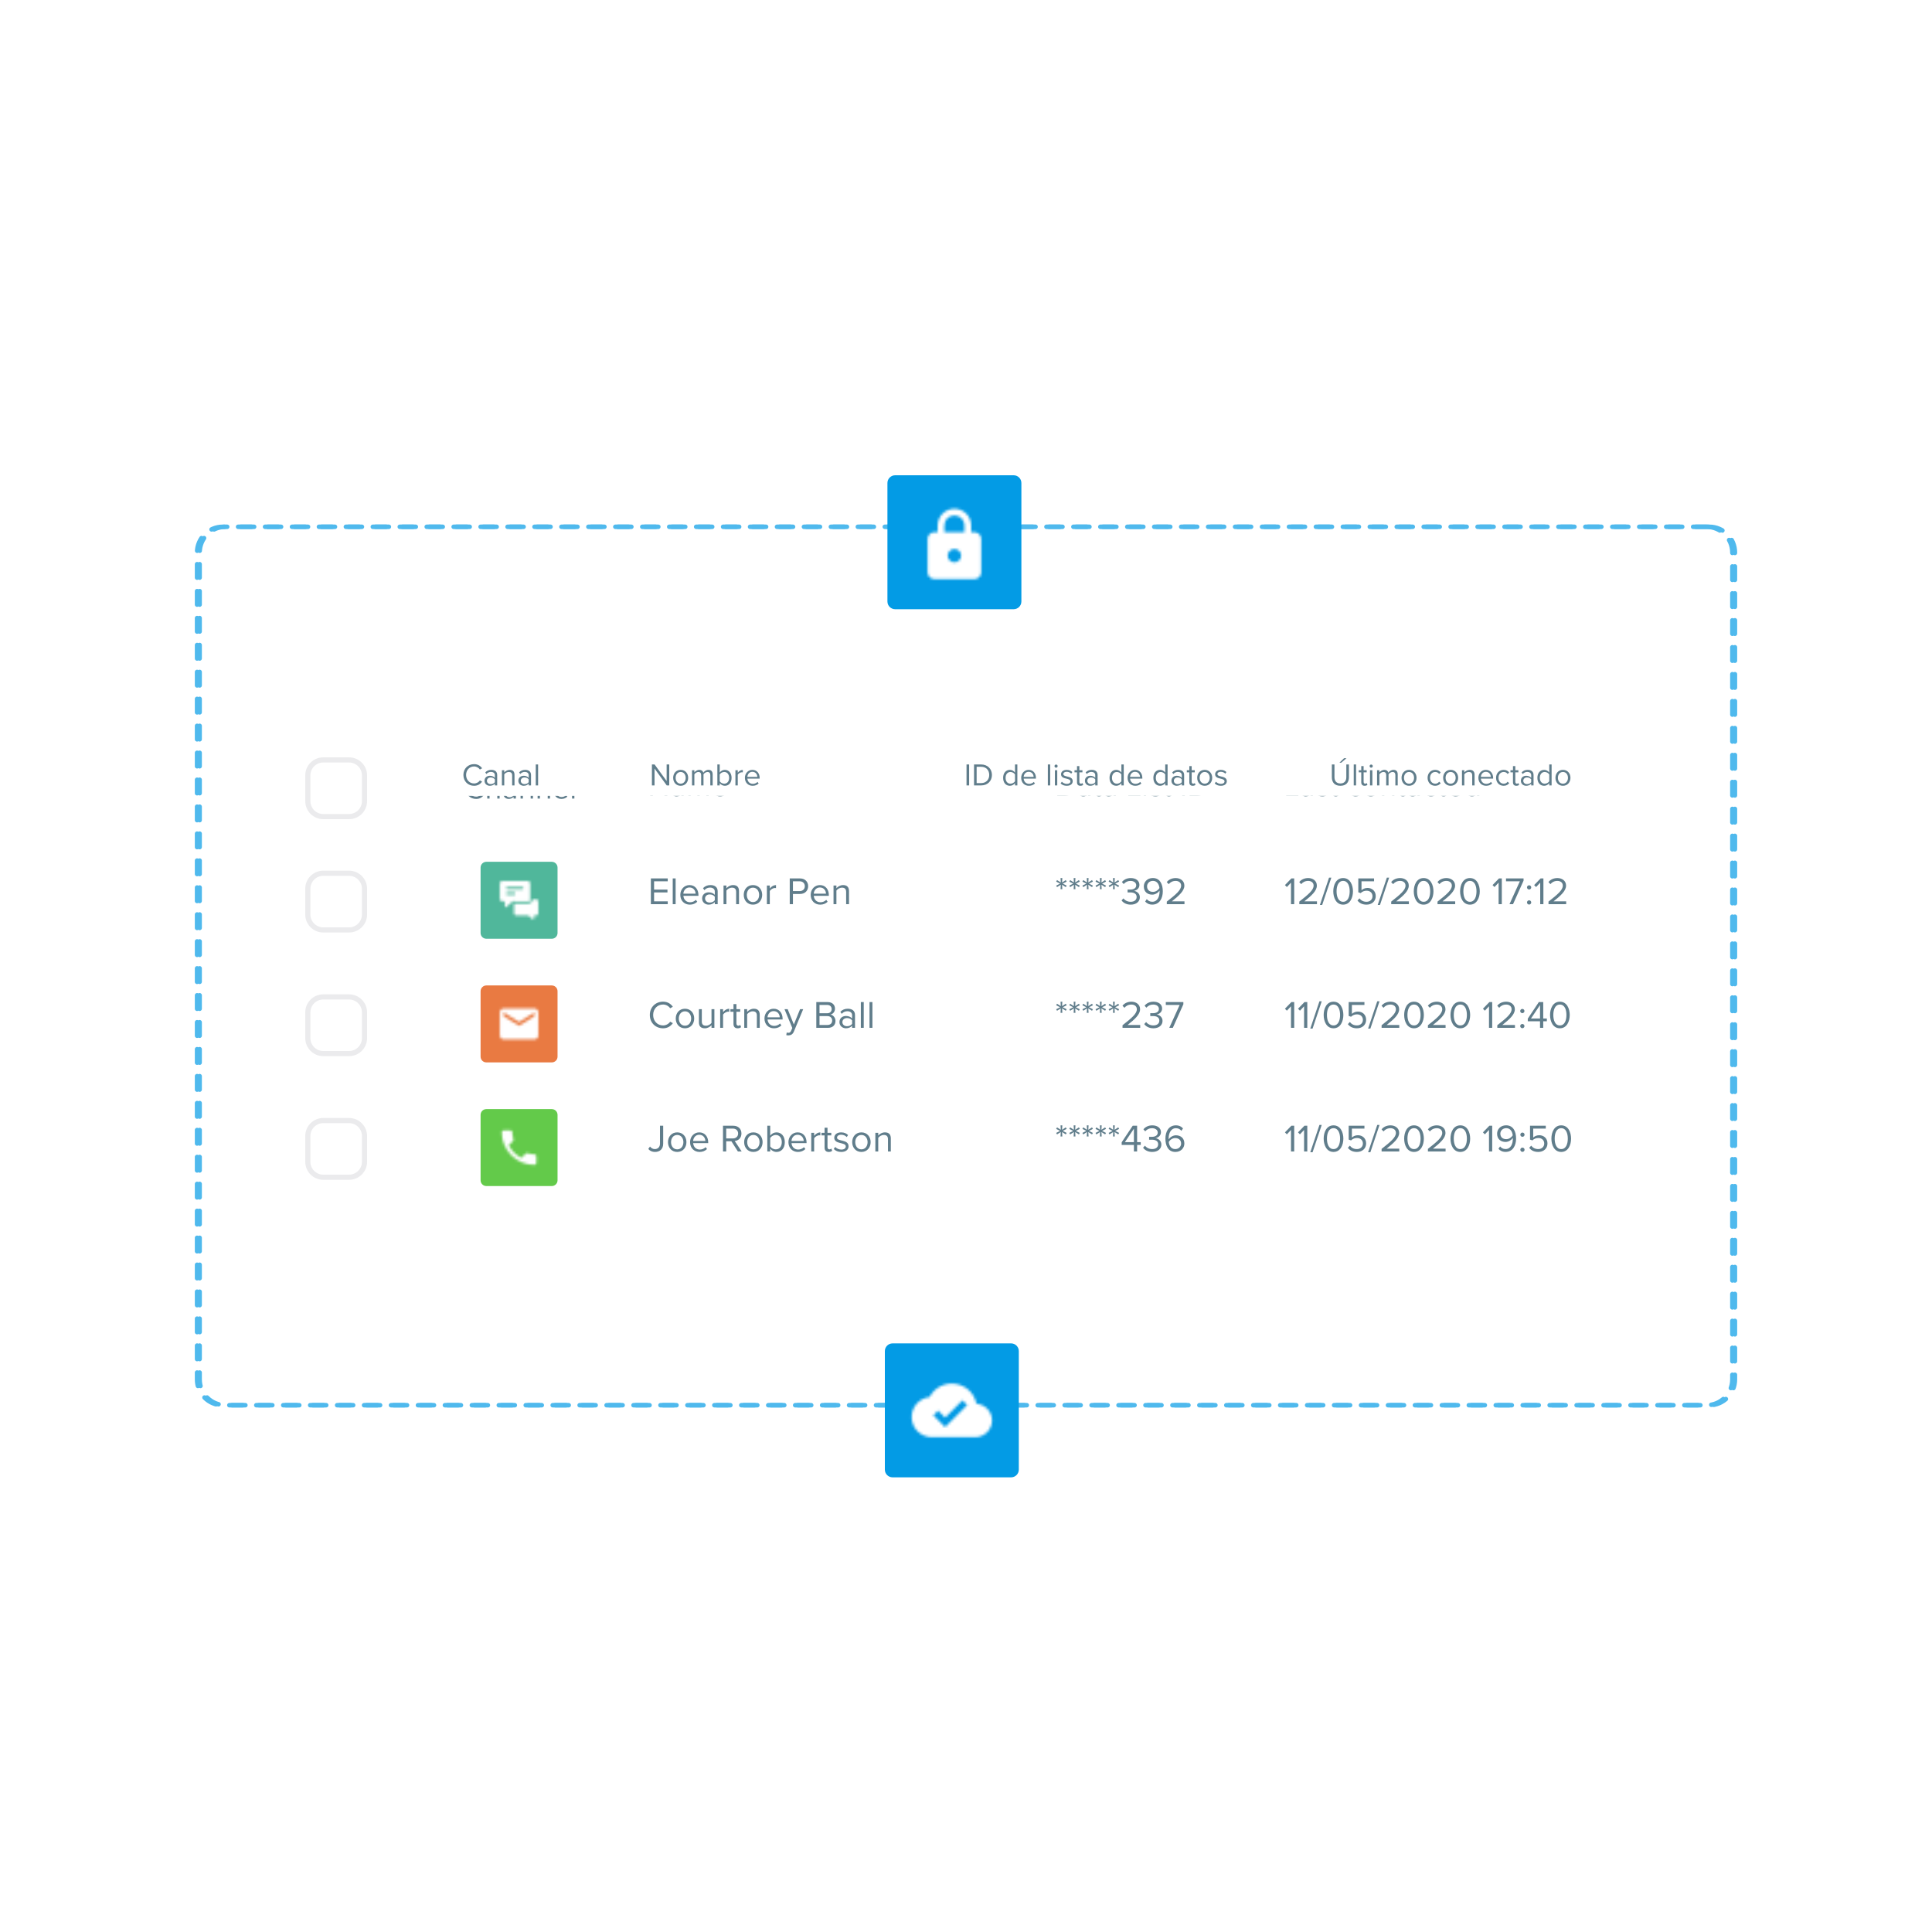 <svg width="750" height="750" viewBox="0 0 750 750" fill="none" xmlns="http://www.w3.org/2000/svg">
<path d="M663.5 204.5H87.5C81.977 204.5 77.5 208.977 77.5 214.5V535.5C77.5 541.023 81.977 545.5 87.5 545.5H663.5C669.023 545.5 673.5 541.023 673.5 535.5V214.5C673.5 208.977 669.023 204.5 663.5 204.5Z" stroke="#4FB9ED" stroke-width="1.742" stroke-linecap="round" stroke-dasharray="5.23 5.23"/>
<g filter="url(#filter0_d_369_23768)">
<mask id="mask0_369_23768" style="mask-type:luminance" maskUnits="userSpaceOnUse" x="98" y="253" width="554" height="244">
<path d="M645.5 253.5H104.5C101.186 253.5 98.5 256.186 98.5 259.5V490.5C98.5 493.814 101.186 496.5 104.5 496.5H645.5C648.814 496.5 651.5 493.814 651.5 490.5V259.5C651.5 256.186 648.814 253.5 645.5 253.5Z" fill="white"/>
</mask>
<g mask="url(#mask0_369_23768)">
<path d="M645.5 253.5H104.5C101.186 253.5 98.5 256.186 98.5 259.5V490.5C98.5 493.814 101.186 496.5 104.5 496.5H645.5C648.814 496.5 651.5 493.814 651.5 490.5V259.5C651.5 256.186 648.814 253.5 645.5 253.5Z" fill="white"/>
<mask id="mask1_369_23768" style="mask-type:luminance" maskUnits="userSpaceOnUse" x="98" y="282" width="65" height="186">
<path d="M162.5 282H98.5V468H162.5V282Z" fill="white"/>
</mask>
<g mask="url(#mask1_369_23768)">
<path d="M135.5 291H125.5C122.186 291 119.5 293.686 119.5 297V307C119.5 310.314 122.186 313 125.5 313H135.5C138.814 313 141.5 310.314 141.5 307V297C141.5 293.686 138.814 291 135.5 291Z" fill="white" stroke="#EBEBED" stroke-width="2"/>
<path d="M135.5 335H125.5C122.186 335 119.5 337.686 119.5 341V351C119.5 354.314 122.186 357 125.5 357H135.5C138.814 357 141.5 354.314 141.5 351V341C141.5 337.686 138.814 335 135.5 335Z" fill="white" stroke="#EBEBED" stroke-width="2"/>
<path d="M135.5 383H125.5C122.186 383 119.5 385.686 119.5 389V399C119.5 402.314 122.186 405 125.5 405H135.5C138.814 405 141.5 402.314 141.5 399V389C141.5 385.686 138.814 383 135.5 383Z" fill="white" stroke="#EBEBED" stroke-width="2"/>
<path d="M135.5 431H125.5C122.186 431 119.5 433.686 119.5 437V447C119.5 450.314 122.186 453 125.5 453H135.5C138.814 453 141.5 450.314 141.5 447V437C141.5 433.686 138.814 431 135.5 431Z" fill="white" stroke="#EBEBED" stroke-width="2"/>
</g>
<path d="M241.5 283H162.5V323H241.5V283Z" fill="white"/>
<path d="M184.858 306.144C186.272 306.144 187.232 305.472 187.903 304.549L187.064 304.094C186.608 304.765 185.769 305.257 184.858 305.257C183.107 305.257 181.776 303.902 181.776 302.007C181.776 300.089 183.107 298.758 184.858 298.758C185.769 298.758 186.608 299.238 187.064 299.921L187.891 299.453C187.256 298.542 186.272 297.871 184.858 297.871C182.555 297.871 180.745 299.549 180.745 302.007C180.745 304.465 182.555 306.144 184.858 306.144ZM193.955 306V301.911C193.955 300.652 193.32 300.065 192.109 300.065C191.234 300.065 190.442 300.557 190.047 301.048V298.003H189.147V306H190.047V301.768C190.382 301.3 191.054 300.868 191.749 300.868C192.54 300.868 193.056 301.156 193.056 302.187V306H193.955ZM200.271 306V302.019C200.271 300.616 199.264 300.065 198.029 300.065C197.082 300.065 196.338 300.377 195.715 301.024L196.135 301.648C196.65 301.084 197.214 300.844 197.909 300.844C198.748 300.844 199.372 301.288 199.372 302.055V303.098C198.904 302.571 198.245 302.319 197.453 302.319C196.47 302.319 195.439 302.919 195.439 304.225C195.439 305.484 196.482 306.144 197.453 306.144C198.233 306.144 198.904 305.868 199.372 305.341V306H200.271ZM197.789 305.496C196.938 305.496 196.35 304.969 196.35 304.225C196.35 303.494 196.938 302.967 197.789 302.967C198.413 302.967 199.024 303.206 199.372 303.674V304.777C199.024 305.257 198.413 305.496 197.789 305.496ZM206.893 306V301.935C206.893 300.676 206.258 300.065 205.059 300.065C204.184 300.065 203.392 300.557 202.985 301.048V300.209H202.085V306H202.985V301.768C203.332 301.3 203.992 300.868 204.699 300.868C205.479 300.868 206.006 301.18 206.006 302.211V306H206.893ZM213.509 306V301.935C213.509 300.676 212.874 300.065 211.675 300.065C210.799 300.065 210.008 300.557 209.6 301.048V300.209H208.701V306H209.6V301.768C209.948 301.3 210.607 300.868 211.315 300.868C212.094 300.868 212.622 301.18 212.622 302.211V306H213.509ZM217.942 306.144C218.878 306.144 219.657 305.82 220.245 305.245L219.813 304.657C219.345 305.137 218.686 305.401 218.014 305.401C216.767 305.401 216.012 304.489 215.94 303.398H220.616V303.17C220.616 301.432 219.585 300.065 217.835 300.065C216.18 300.065 214.981 301.42 214.981 303.098C214.981 304.909 216.216 306.144 217.942 306.144ZM219.729 302.727H215.928C215.976 301.851 216.588 300.808 217.823 300.808C219.141 300.808 219.717 301.875 219.729 302.727ZM222.972 306V298.003H222.073V306H222.972Z" fill="#607D8B"/>
<path d="M241.5 419H162.5V467H241.5V419Z" fill="white"/>
<mask id="mask2_369_23768" style="mask-type:luminance" maskUnits="userSpaceOnUse" x="241" y="282" width="159" height="186">
<path d="M399.5 282H241.5V468H399.5V282Z" fill="white"/>
</mask>
<g mask="url(#mask2_369_23768)">
<path d="M259.054 305.001V297.004H258.059V303.25L253.454 297.004H252.435V305.001H253.43V298.622L258.095 305.001H259.054ZM265.408 305.001V301.02C265.408 299.617 264.401 299.066 263.166 299.066C262.219 299.066 261.476 299.378 260.852 300.025L261.272 300.649C261.788 300.085 262.351 299.845 263.046 299.845C263.886 299.845 264.509 300.289 264.509 301.056V302.099C264.042 301.572 263.382 301.32 262.591 301.32C261.608 301.32 260.577 301.92 260.577 303.226C260.577 304.485 261.62 305.145 262.591 305.145C263.37 305.145 264.042 304.869 264.509 304.342V305.001H265.408ZM262.927 304.497C262.075 304.497 261.488 303.97 261.488 303.226C261.488 302.495 262.075 301.968 262.927 301.968C263.55 301.968 264.162 302.207 264.509 302.675V303.778C264.162 304.258 263.55 304.497 262.927 304.497ZM275.112 305.001V300.816C275.112 299.653 274.549 299.066 273.494 299.066C272.654 299.066 271.875 299.617 271.551 300.145C271.383 299.546 270.88 299.066 270.005 299.066C269.141 299.066 268.374 299.677 268.122 300.049V299.21H267.223V305.001H268.122V300.769C268.434 300.301 269.057 299.869 269.645 299.869C270.412 299.869 270.712 300.337 270.712 301.068V305.001H271.611V300.757C271.911 300.289 272.546 299.869 273.146 299.869C273.901 299.869 274.213 300.337 274.213 301.068V305.001H275.112ZM279.532 305.145C280.467 305.145 281.247 304.821 281.834 304.246L281.402 303.658C280.935 304.138 280.275 304.402 279.604 304.402C278.357 304.402 277.602 303.49 277.53 302.399H282.206V302.171C282.206 300.433 281.175 299.066 279.424 299.066C277.769 299.066 276.57 300.421 276.57 302.099C276.57 303.91 277.805 305.145 279.532 305.145ZM281.318 301.728H277.518C277.566 300.852 278.177 299.809 279.412 299.809C280.731 299.809 281.306 300.876 281.318 301.728Z" fill="#607D8B"/>
<path d="M259.215 347.002V345.893H253.912V342.448H259.11V341.34H253.912V338.119H259.215V337.01H252.668V347.002H259.215ZM262.276 347.002V337.01H261.152V347.002H262.276ZM267.797 347.182C268.966 347.182 269.94 346.777 270.674 346.058L270.134 345.324C269.55 345.923 268.726 346.253 267.887 346.253C266.329 346.253 265.386 345.115 265.296 343.751H271.138V343.467C271.138 341.295 269.85 339.587 267.663 339.587C265.595 339.587 264.097 341.28 264.097 343.377C264.097 345.639 265.64 347.182 267.797 347.182ZM270.029 342.912H265.281C265.341 341.819 266.105 340.516 267.648 340.516C269.295 340.516 270.014 341.849 270.029 342.912ZM278.605 347.002V342.029C278.605 340.276 277.347 339.587 275.804 339.587C274.62 339.587 273.692 339.976 272.913 340.785L273.437 341.564C274.081 340.86 274.785 340.561 275.654 340.561C276.703 340.561 277.482 341.115 277.482 342.074V343.377C276.897 342.718 276.074 342.403 275.085 342.403C273.856 342.403 272.568 343.152 272.568 344.785C272.568 346.358 273.871 347.182 275.085 347.182C276.059 347.182 276.897 346.837 277.482 346.178V347.002H278.605ZM275.504 346.373C274.441 346.373 273.707 345.714 273.707 344.785C273.707 343.871 274.441 343.212 275.504 343.212C276.283 343.212 277.047 343.512 277.482 344.096V345.474C277.047 346.073 276.283 346.373 275.504 346.373ZM286.879 347.002V341.924C286.879 340.351 286.085 339.587 284.587 339.587C283.493 339.587 282.505 340.201 281.995 340.815V339.767H280.872V347.002H281.995V341.714C282.43 341.13 283.254 340.591 284.138 340.591C285.111 340.591 285.77 340.98 285.77 342.268V347.002H286.879ZM292.298 347.182C294.5 347.182 295.878 345.474 295.878 343.377C295.878 341.28 294.5 339.587 292.298 339.587C290.096 339.587 288.718 341.28 288.718 343.377C288.718 345.474 290.096 347.182 292.298 347.182ZM292.298 346.178C290.755 346.178 289.901 344.86 289.901 343.377C289.901 341.909 290.755 340.591 292.298 340.591C293.841 340.591 294.695 341.909 294.695 343.377C294.695 344.86 293.841 346.178 292.298 346.178ZM298.833 347.002V341.879C299.163 341.295 300.107 340.725 300.811 340.725C300.975 340.725 301.11 340.74 301.245 340.755V339.602C300.256 339.602 299.418 340.171 298.833 340.92V339.767H297.71V347.002H298.833ZM307.819 347.002V343.032H310.591C312.583 343.032 313.721 341.654 313.721 340.021C313.721 338.388 312.598 337.01 310.591 337.01H306.576V347.002H307.819ZM310.441 341.924H307.819V338.119H310.441C311.624 338.119 312.433 338.898 312.433 340.021C312.433 341.145 311.624 341.924 310.441 341.924ZM318.413 347.182C319.582 347.182 320.556 346.777 321.29 346.058L320.75 345.324C320.166 345.923 319.342 346.253 318.503 346.253C316.945 346.253 316.002 345.115 315.912 343.751H321.754V343.467C321.754 341.295 320.466 339.587 318.279 339.587C316.211 339.587 314.713 341.28 314.713 343.377C314.713 345.639 316.256 347.182 318.413 347.182ZM320.645 342.912H315.897C315.957 341.819 316.721 340.516 318.264 340.516C319.911 340.516 320.63 341.849 320.645 342.912ZM329.581 347.002V341.924C329.581 340.351 328.787 339.587 327.289 339.587C326.195 339.587 325.207 340.201 324.697 340.815V339.767H323.574V347.002H324.697V341.714C325.132 341.13 325.956 340.591 326.839 340.591C327.813 340.591 328.472 340.98 328.472 342.268V347.002H329.581Z" fill="#607D8B"/>
<path d="M257.402 395.182C259.17 395.182 260.368 394.343 261.207 393.189L260.158 392.62C259.589 393.459 258.541 394.073 257.402 394.073C255.215 394.073 253.552 392.38 253.552 390.014C253.552 387.617 255.215 385.954 257.402 385.954C258.541 385.954 259.589 386.553 260.158 387.407L261.192 386.823C260.398 385.684 259.17 384.846 257.402 384.846C254.526 384.846 252.264 386.943 252.264 390.014C252.264 393.085 254.526 395.182 257.402 395.182ZM265.907 395.182C268.11 395.182 269.488 393.474 269.488 391.377C269.488 389.28 268.11 387.587 265.907 387.587C263.705 387.587 262.327 389.28 262.327 391.377C262.327 393.474 263.705 395.182 265.907 395.182ZM265.907 394.178C264.365 394.178 263.511 392.86 263.511 391.377C263.511 389.909 264.365 388.591 265.907 388.591C267.45 388.591 268.304 389.909 268.304 391.377C268.304 392.86 267.45 394.178 265.907 394.178ZM277.326 395.002V387.767H276.203V393.085C275.783 393.669 274.944 394.178 274.076 394.178C273.087 394.178 272.443 393.804 272.443 392.53V387.767H271.319V392.875C271.319 394.433 272.113 395.182 273.626 395.182C274.705 395.182 275.648 394.613 276.203 393.983V395.002H277.326ZM280.693 395.002V389.879C281.023 389.295 281.967 388.725 282.671 388.725C282.836 388.725 282.97 388.74 283.105 388.755V387.602C282.117 387.602 281.278 388.171 280.693 388.92V387.767H279.57V395.002H280.693ZM286.357 395.182C287.001 395.182 287.406 394.987 287.69 394.717L287.361 393.864C287.211 394.028 286.926 394.178 286.597 394.178C286.117 394.178 285.878 393.789 285.878 393.249V388.755H287.346V387.767H285.878V385.789H284.739V387.767H283.541V388.755H284.739V393.489C284.739 394.568 285.278 395.182 286.357 395.182ZM294.925 395.002V389.924C294.925 388.351 294.131 387.587 292.633 387.587C291.539 387.587 290.551 388.201 290.041 388.815V387.767H288.918V395.002H290.041V389.714C290.476 389.13 291.3 388.591 292.183 388.591C293.157 388.591 293.816 388.98 293.816 390.268V395.002H294.925ZM300.464 395.182C301.632 395.182 302.606 394.777 303.34 394.058L302.801 393.324C302.216 393.923 301.393 394.253 300.554 394.253C298.996 394.253 298.052 393.115 297.962 391.751H303.804V391.467C303.804 389.295 302.516 387.587 300.329 387.587C298.262 387.587 296.764 389.28 296.764 391.377C296.764 393.639 298.307 395.182 300.464 395.182ZM302.696 390.912H297.947C298.007 389.819 298.771 388.516 300.314 388.516C301.962 388.516 302.681 389.849 302.696 390.912ZM305.235 397.833C305.429 397.893 305.804 397.938 306.043 397.938C307.002 397.923 307.736 397.519 308.171 396.47L311.796 387.767H310.582L308.171 393.699L305.774 387.767H304.545L307.571 395.077L307.092 396.17C306.837 396.77 306.508 396.934 306.014 396.934C305.834 396.934 305.564 396.889 305.399 396.815L305.235 397.833ZM321.443 395.002C323.271 395.002 324.334 393.908 324.334 392.306C324.334 391.107 323.451 390.014 322.387 389.849C323.301 389.654 324.14 388.815 324.14 387.557C324.14 386.059 323.076 385.01 321.338 385.01H316.889V395.002H321.443ZM321.129 389.34H318.133V386.119H321.129C322.252 386.119 322.851 386.838 322.851 387.737C322.851 388.65 322.252 389.34 321.129 389.34ZM321.204 393.893H318.133V390.448H321.204C322.417 390.448 323.046 391.257 323.046 392.171C323.046 393.234 322.357 393.893 321.204 393.893ZM331.913 395.002V390.029C331.913 388.276 330.655 387.587 329.112 387.587C327.928 387.587 326.999 387.976 326.22 388.785L326.745 389.564C327.389 388.86 328.093 388.561 328.962 388.561C330.01 388.561 330.789 389.115 330.789 390.074V391.377C330.205 390.718 329.381 390.403 328.393 390.403C327.164 390.403 325.876 391.152 325.876 392.785C325.876 394.358 327.179 395.182 328.393 395.182C329.366 395.182 330.205 394.837 330.789 394.178V395.002H331.913ZM328.812 394.373C327.748 394.373 327.014 393.714 327.014 392.785C327.014 391.871 327.748 391.212 328.812 391.212C329.591 391.212 330.355 391.512 330.789 392.096V393.474C330.355 394.073 329.591 394.373 328.812 394.373ZM335.303 395.002V385.01H334.18V395.002H335.303ZM338.668 395.002V385.01H337.544V395.002H338.668Z" fill="#607D8B"/>
<path d="M254.271 443.182C256.054 443.182 257.447 442.148 257.447 439.991V433.01H256.204V439.976C256.204 441.219 255.425 442.073 254.196 442.073C253.328 442.073 252.743 441.609 252.324 441.085L251.665 442.028C252.354 442.837 253.223 443.182 254.271 443.182ZM262.894 443.182C265.096 443.182 266.474 441.474 266.474 439.377C266.474 437.28 265.096 435.587 262.894 435.587C260.692 435.587 259.314 437.28 259.314 439.377C259.314 441.474 260.692 443.182 262.894 443.182ZM262.894 442.178C261.351 442.178 260.497 440.86 260.497 439.377C260.497 437.909 261.351 436.591 262.894 436.591C264.437 436.591 265.291 437.909 265.291 439.377C265.291 440.86 264.437 442.178 262.894 442.178ZM271.586 443.182C272.755 443.182 273.728 442.777 274.462 442.058L273.923 441.324C273.339 441.923 272.515 442.253 271.676 442.253C270.118 442.253 269.175 441.115 269.085 439.751H274.927V439.467C274.927 437.295 273.639 435.587 271.451 435.587C269.384 435.587 267.886 437.28 267.886 439.377C267.886 441.639 269.429 443.182 271.586 443.182ZM273.818 438.912H269.07C269.13 437.819 269.894 436.516 271.437 436.516C273.084 436.516 273.803 437.849 273.818 438.912ZM287.918 443.002L285.222 438.927C286.585 438.808 287.829 437.819 287.829 436.021C287.829 434.179 286.51 433.01 284.683 433.01H280.668V443.002H281.912V439.032H283.919L286.45 443.002H287.918ZM284.533 437.939H281.912V434.119H284.533C285.716 434.119 286.54 434.883 286.54 436.021C286.54 437.145 285.716 437.939 284.533 437.939ZM292.459 443.182C294.661 443.182 296.039 441.474 296.039 439.377C296.039 437.28 294.661 435.587 292.459 435.587C290.257 435.587 288.879 437.28 288.879 439.377C288.879 441.474 290.257 443.182 292.459 443.182ZM292.459 442.178C290.916 442.178 290.062 440.86 290.062 439.377C290.062 437.909 290.916 436.591 292.459 436.591C294.002 436.591 294.856 437.909 294.856 439.377C294.856 440.86 294.002 442.178 292.459 442.178ZM298.994 441.04V437.759C299.384 437.13 300.268 436.591 301.166 436.591C302.619 436.591 303.488 437.789 303.488 439.392C303.488 440.995 302.619 442.178 301.166 442.178C300.268 442.178 299.384 441.669 298.994 441.04ZM298.994 443.002V441.923C299.533 442.657 300.417 443.182 301.436 443.182C303.323 443.182 304.657 441.744 304.657 439.392C304.657 437.07 303.338 435.587 301.436 435.587C300.462 435.587 299.578 436.066 298.994 436.86V433.01H297.871V443.002H298.994ZM309.768 443.182C310.936 443.182 311.91 442.777 312.644 442.058L312.105 441.324C311.52 441.923 310.697 442.253 309.858 442.253C308.3 442.253 307.356 441.115 307.266 439.751H313.108V439.467C313.108 437.295 311.82 435.587 309.633 435.587C307.566 435.587 306.068 437.28 306.068 439.377C306.068 441.639 307.611 443.182 309.768 443.182ZM312 438.912H307.251C307.311 437.819 308.075 436.516 309.618 436.516C311.266 436.516 311.985 437.849 312 438.912ZM316.052 443.002V437.879C316.381 437.295 317.325 436.725 318.029 436.725C318.194 436.725 318.328 436.74 318.463 436.755V435.602C317.475 435.602 316.636 436.171 316.052 436.92V435.767H314.928V443.002H316.052ZM321.715 443.182C322.359 443.182 322.764 442.987 323.048 442.717L322.719 441.864C322.569 442.028 322.284 442.178 321.955 442.178C321.475 442.178 321.236 441.789 321.236 441.249V436.755H322.704V435.767H321.236V433.789H320.097V435.767H318.899V436.755H320.097V441.489C320.097 442.568 320.637 443.182 321.715 443.182ZM326.583 443.182C328.44 443.182 329.414 442.208 329.414 440.995C329.414 438.178 324.935 439.212 324.935 437.639C324.935 436.995 325.549 436.501 326.538 436.501C327.482 436.501 328.261 436.89 328.695 437.414L329.219 436.636C328.65 436.051 327.781 435.587 326.538 435.587C324.815 435.587 323.856 436.531 323.856 437.669C323.856 440.351 328.335 439.272 328.335 441.025C328.335 441.744 327.721 442.268 326.613 442.268C325.624 442.268 324.71 441.789 324.231 441.234L323.662 442.043C324.396 442.807 325.384 443.182 326.583 443.182ZM334.4 443.182C336.602 443.182 337.98 441.474 337.98 439.377C337.98 437.28 336.602 435.587 334.4 435.587C332.198 435.587 330.82 437.28 330.82 439.377C330.82 441.474 332.198 443.182 334.4 443.182ZM334.4 442.178C332.857 442.178 332.003 440.86 332.003 439.377C332.003 437.909 332.857 436.591 334.4 436.591C335.943 436.591 336.797 437.909 336.797 439.377C336.797 440.86 335.943 442.178 334.4 442.178ZM345.819 443.002V437.924C345.819 436.351 345.025 435.587 343.527 435.587C342.433 435.587 341.445 436.201 340.935 436.815V435.767H339.812V443.002H340.935V437.714C341.37 437.13 342.194 436.591 343.077 436.591C344.051 436.591 344.71 436.98 344.71 438.268V443.002H345.819Z" fill="#607D8B"/>
</g>
<mask id="mask3_369_23768" style="mask-type:luminance" maskUnits="userSpaceOnUse" x="399" y="282" width="90" height="186">
<path d="M488.5 282H399.5V468H488.5V282Z" fill="white"/>
</mask>
<g mask="url(#mask3_369_23768)">
<path d="M413.169 305.001C415.663 305.001 417.27 303.286 417.27 301.008C417.27 298.742 415.663 297.004 413.169 297.004H410.435V305.001H413.169ZM413.169 304.114H411.43V297.891H413.169C415.147 297.891 416.238 299.282 416.238 301.008C416.238 302.723 415.111 304.114 413.169 304.114ZM423.315 305.001V301.02C423.315 299.617 422.308 299.066 421.073 299.066C420.125 299.066 419.382 299.378 418.759 300.025L419.178 300.649C419.694 300.085 420.257 299.845 420.953 299.845C421.792 299.845 422.416 300.289 422.416 301.056V302.099C421.948 301.572 421.289 301.32 420.497 301.32C419.514 301.32 418.483 301.92 418.483 303.226C418.483 304.485 419.526 305.145 420.497 305.145C421.277 305.145 421.948 304.869 422.416 304.342V305.001H423.315ZM420.833 304.497C419.982 304.497 419.394 303.97 419.394 303.226C419.394 302.495 419.982 301.968 420.833 301.968C421.456 301.968 422.068 302.207 422.416 302.675V303.778C422.068 304.258 421.456 304.497 420.833 304.497ZM426.604 305.145C427.119 305.145 427.443 304.989 427.671 304.773L427.407 304.09C427.287 304.222 427.06 304.342 426.796 304.342C426.412 304.342 426.22 304.03 426.22 303.598V300.001H427.395V299.21H426.22V297.627H425.309V299.21H424.35V300.001H425.309V303.79C425.309 304.653 425.741 305.145 426.604 305.145ZM433.174 305.001V301.02C433.174 299.617 432.167 299.066 430.932 299.066C429.984 299.066 429.241 299.378 428.618 300.025L429.037 300.649C429.553 300.085 430.116 299.845 430.812 299.845C431.651 299.845 432.275 300.289 432.275 301.056V302.099C431.807 301.572 431.147 301.32 430.356 301.32C429.373 301.32 428.342 301.92 428.342 303.226C428.342 304.485 429.385 305.145 430.356 305.145C431.135 305.145 431.807 304.869 432.275 304.342V305.001H433.174ZM430.692 304.497C429.841 304.497 429.253 303.97 429.253 303.226C429.253 302.495 429.841 301.968 430.692 301.968C431.315 301.968 431.927 302.207 432.275 302.675V303.778C431.927 304.258 431.315 304.497 430.692 304.497ZM442.707 305.001V304.114H438.99V297.004H437.995V305.001H442.707ZM444.46 298.383C444.795 298.383 445.059 298.119 445.059 297.783C445.059 297.447 444.795 297.172 444.46 297.172C444.124 297.172 443.848 297.447 443.848 297.783C443.848 298.119 444.124 298.383 444.46 298.383ZM444.903 305.001V299.21H444.004V305.001H444.903ZM448.544 305.145C450.03 305.145 450.81 304.366 450.81 303.394C450.81 301.14 447.225 301.968 447.225 300.709C447.225 300.193 447.716 299.797 448.508 299.797C449.263 299.797 449.886 300.109 450.234 300.529L450.654 299.905C450.198 299.438 449.503 299.066 448.508 299.066C447.129 299.066 446.361 299.821 446.361 300.733C446.361 302.879 449.946 302.015 449.946 303.418C449.946 303.994 449.455 304.413 448.568 304.413C447.776 304.413 447.045 304.03 446.661 303.586L446.206 304.234C446.793 304.845 447.584 305.145 448.544 305.145ZM453.745 305.145C454.261 305.145 454.585 304.989 454.812 304.773L454.549 304.09C454.429 304.222 454.201 304.342 453.937 304.342C453.554 304.342 453.362 304.03 453.362 303.598V300.001H454.537V299.21H453.362V297.627H452.45V299.21H451.491V300.001H452.45V303.79C452.45 304.653 452.882 305.145 453.745 305.145ZM459.929 305.001V297.004H458.934V305.001H459.929ZM464.536 305.001C467.03 305.001 468.637 303.286 468.637 301.008C468.637 298.742 467.03 297.004 464.536 297.004H461.803V305.001H464.536ZM464.536 304.114H462.798V297.891H464.536C466.515 297.891 467.606 299.282 467.606 301.008C467.606 302.723 466.479 304.114 464.536 304.114Z" fill="#607D8B"/>
<path d="M412.391 341.175L412.301 339.452L413.739 340.381L414.084 339.797L412.556 339.018L414.084 338.239L413.739 337.64L412.301 338.583L412.391 336.861H411.702L411.792 338.583L410.339 337.64L410.009 338.239L411.537 339.018L410.009 339.797L410.339 340.381L411.792 339.452L411.702 341.175H412.391ZM417.482 341.175L417.392 339.452L418.83 340.381L419.175 339.797L417.647 339.018L419.175 338.239L418.83 337.64L417.392 338.583L417.482 336.861H416.793L416.883 338.583L415.43 337.64L415.1 338.239L416.628 339.018L415.1 339.797L415.43 340.381L416.883 339.452L416.793 341.175H417.482ZM422.573 341.175L422.483 339.452L423.921 340.381L424.266 339.797L422.738 339.018L424.266 338.239L423.921 337.64L422.483 338.583L422.573 336.861H421.884L421.974 338.583L420.521 337.64L420.191 338.239L421.719 339.018L420.191 339.797L420.521 340.381L421.974 339.452L421.884 341.175H422.573ZM427.664 341.175L427.574 339.452L429.012 340.381L429.356 339.797L427.828 339.018L429.356 338.239L429.012 337.64L427.574 338.583L427.664 336.861H426.975L427.065 338.583L425.611 337.64L425.282 338.239L426.81 339.018L425.282 339.797L425.611 340.381L427.065 339.452L426.975 341.175H427.664ZM432.755 341.175L432.665 339.452L434.103 340.381L434.447 339.797L432.919 339.018L434.447 338.239L434.103 337.64L432.665 338.583L432.755 336.861H432.065L432.155 338.583L430.702 337.64L430.373 338.239L431.901 339.018L430.373 339.797L430.702 340.381L432.155 339.452L432.065 341.175H432.755ZM438.939 347.182C441.141 347.182 442.489 345.968 442.489 344.306C442.489 342.688 441.081 341.924 440.182 341.834C441.111 341.684 442.324 340.965 442.324 339.512C442.324 337.834 440.871 336.861 438.954 336.861C437.396 336.861 436.243 337.52 435.524 338.403L436.213 339.182C436.947 338.388 437.756 337.969 438.849 337.969C440.062 337.969 441.081 338.568 441.081 339.677C441.081 340.83 440.018 341.325 438.759 341.325C438.355 341.325 437.89 341.325 437.726 341.31V342.448C437.875 342.433 438.34 342.433 438.759 342.433C440.227 342.433 441.246 342.957 441.246 344.201C441.246 345.339 440.362 346.073 438.909 346.073C437.726 346.073 436.707 345.534 436.123 344.755L435.389 345.534C436.003 346.433 437.246 347.182 438.939 347.182ZM447.322 347.167C450.124 347.167 451.397 344.71 451.397 342.014C451.397 339.287 450.318 336.846 447.532 336.846C445.345 336.846 444.027 338.388 444.027 340.111C444.027 342.238 445.51 343.302 447.307 343.302C448.581 343.302 449.689 342.433 450.124 341.744C450.139 341.879 450.139 342.014 450.139 342.133C450.139 344.036 449.345 346.058 447.322 346.058C446.289 346.058 445.69 345.639 445.18 345.04L444.551 345.968C445.18 346.672 446.049 347.167 447.322 347.167ZM447.592 342.223C446.304 342.223 445.285 341.534 445.285 340.066C445.285 339.108 446.049 337.954 447.577 337.954C449.315 337.954 449.974 339.497 450.094 340.725C449.554 341.609 448.581 342.223 447.592 342.223ZM459.813 347.002V345.893H454.915C457.701 343.691 459.768 341.834 459.768 339.797C459.768 337.804 458.075 336.861 456.413 336.861C455.004 336.861 453.701 337.415 452.937 338.433L453.701 339.227C454.285 338.478 455.214 337.969 456.413 337.969C457.446 337.969 458.51 338.508 458.51 339.797C458.51 341.519 456.547 343.182 452.952 345.998V347.002H459.813Z" fill="#607D8B"/>
<path d="M412.391 389.173L412.301 387.45L413.739 388.379L414.084 387.795L412.556 387.016L414.084 386.237L413.739 385.638L412.301 386.581L412.391 384.859H411.702L411.792 386.581L410.339 385.638L410.009 386.237L411.537 387.016L410.009 387.795L410.339 388.379L411.792 387.45L411.702 389.173H412.391ZM417.482 389.173L417.392 387.45L418.83 388.379L419.175 387.795L417.647 387.016L419.175 386.237L418.83 385.638L417.392 386.581L417.482 384.859H416.793L416.883 386.581L415.43 385.638L415.1 386.237L416.628 387.016L415.1 387.795L415.43 388.379L416.883 387.45L416.793 389.173H417.482ZM422.573 389.173L422.483 387.45L423.921 388.379L424.266 387.795L422.738 387.016L424.266 386.237L423.921 385.638L422.483 386.581L422.573 384.859H421.884L421.974 386.581L420.521 385.638L420.191 386.237L421.719 387.016L420.191 387.795L420.521 388.379L421.974 387.45L421.884 389.173H422.573ZM427.664 389.173L427.574 387.45L429.012 388.379L429.356 387.795L427.828 387.016L429.356 386.237L429.012 385.638L427.574 386.581L427.664 384.859H426.975L427.065 386.581L425.611 385.638L425.282 386.237L426.81 387.016L425.282 387.795L425.611 388.379L427.065 387.45L426.975 389.173H427.664ZM432.755 389.173L432.665 387.45L434.103 388.379L434.447 387.795L432.919 387.016L434.447 386.237L434.103 385.638L432.665 386.581L432.755 384.859H432.065L432.155 386.581L430.702 385.638L430.373 386.237L431.901 387.016L430.373 387.795L430.702 388.379L432.155 387.45L432.065 389.173H432.755ZM442.624 395V393.891H437.726C440.512 391.689 442.579 389.832 442.579 387.795C442.579 385.802 440.886 384.859 439.224 384.859C437.815 384.859 436.512 385.413 435.748 386.431L436.512 387.225C437.096 386.476 438.025 385.967 439.224 385.967C440.257 385.967 441.321 386.506 441.321 387.795C441.321 389.517 439.358 391.18 435.763 393.996V395H442.624ZM447.746 395.18C449.948 395.18 451.296 393.966 451.296 392.304C451.296 390.686 449.888 389.922 448.989 389.832C449.918 389.682 451.131 388.963 451.131 387.51C451.131 385.832 449.678 384.859 447.761 384.859C446.203 384.859 445.049 385.518 444.33 386.401L445.019 387.18C445.753 386.386 446.562 385.967 447.656 385.967C448.869 385.967 449.888 386.566 449.888 387.675C449.888 388.828 448.824 389.323 447.566 389.323C447.161 389.323 446.697 389.323 446.532 389.308V390.446C446.682 390.431 447.146 390.431 447.566 390.431C449.034 390.431 450.052 390.955 450.052 392.199C450.052 393.337 449.169 394.071 447.716 394.071C446.532 394.071 445.514 393.532 444.929 392.753L444.195 393.532C444.809 394.431 446.053 395.18 447.746 395.18ZM455.29 395L459.38 385.862V385.008H452.564V386.117H457.942L453.912 395H455.29Z" fill="#607D8B"/>
<path d="M412.391 437.173L412.301 435.45L413.739 436.379L414.084 435.795L412.556 435.016L414.084 434.237L413.739 433.638L412.301 434.581L412.391 432.859H411.702L411.792 434.581L410.339 433.638L410.009 434.237L411.537 435.016L410.009 435.795L410.339 436.379L411.792 435.45L411.702 437.173H412.391ZM417.482 437.173L417.392 435.45L418.83 436.379L419.175 435.795L417.647 435.016L419.175 434.237L418.83 433.638L417.392 434.581L417.482 432.859H416.793L416.883 434.581L415.43 433.638L415.1 434.237L416.628 435.016L415.1 435.795L415.43 436.379L416.883 435.45L416.793 437.173H417.482ZM422.573 437.173L422.483 435.45L423.921 436.379L424.266 435.795L422.738 435.016L424.266 434.237L423.921 433.638L422.483 434.581L422.573 432.859H421.884L421.974 434.581L420.521 433.638L420.191 434.237L421.719 435.016L420.191 435.795L420.521 436.379L421.974 435.45L421.884 437.173H422.573ZM427.664 437.173L427.574 435.45L429.012 436.379L429.356 435.795L427.828 435.016L429.356 434.237L429.012 433.638L427.574 434.581L427.664 432.859H426.975L427.065 434.581L425.611 433.638L425.282 434.237L426.81 435.016L425.282 435.795L425.611 436.379L427.065 435.45L426.975 437.173H427.664ZM432.755 437.173L432.665 435.45L434.103 436.379L434.447 435.795L432.919 435.016L434.447 434.237L434.103 433.638L432.665 434.581L432.755 432.859H432.065L432.155 434.581L430.702 433.638L430.373 434.237L431.901 435.016L430.373 435.795L430.702 436.379L432.155 435.45L432.065 437.173H432.755ZM441.426 443V440.468H442.834V439.375H441.426V433.008H439.718L435.434 439.435V440.468H440.182V443H441.426ZM440.182 439.375H436.677L440.182 434.162V439.375ZM447.292 443.18C449.494 443.18 450.842 441.966 450.842 440.304C450.842 438.686 449.434 437.922 448.535 437.832C449.464 437.682 450.678 436.963 450.678 435.51C450.678 433.832 449.225 432.859 447.307 432.859C445.749 432.859 444.596 433.518 443.877 434.401L444.566 435.18C445.3 434.386 446.109 433.967 447.202 433.967C448.416 433.967 449.434 434.566 449.434 435.675C449.434 436.828 448.371 437.323 447.112 437.323C446.708 437.323 446.243 437.323 446.079 437.308V438.446C446.229 438.431 446.693 438.431 447.112 438.431C448.58 438.431 449.599 438.955 449.599 440.199C449.599 441.337 448.715 442.071 447.262 442.071C446.079 442.071 445.06 441.532 444.476 440.753L443.742 441.532C444.356 442.431 445.599 443.18 447.292 443.18ZM456.275 443.18C458.447 443.18 459.765 441.637 459.765 439.914C459.765 437.787 458.297 436.723 456.499 436.723C455.211 436.723 454.103 437.592 453.668 438.281C453.668 438.146 453.668 438.027 453.668 437.892C453.668 435.929 454.537 433.967 456.484 433.967C457.518 433.967 458.102 434.386 458.612 434.986L459.241 434.057C458.627 433.338 457.758 432.859 456.484 432.859C453.668 432.859 452.41 435.315 452.41 438.012C452.41 440.738 453.473 443.18 456.275 443.18ZM456.215 442.071C454.477 442.071 453.818 440.528 453.713 439.285C454.252 438.416 455.211 437.802 456.215 437.802C457.488 437.802 458.507 438.491 458.507 439.959C458.507 440.903 457.758 442.071 456.215 442.071Z" fill="#607D8B"/>
</g>
<mask id="mask4_369_23768" style="mask-type:luminance" maskUnits="userSpaceOnUse" x="488" y="282" width="164" height="186">
<path d="M651.5 282H488.5V468H651.5V282Z" fill="white"/>
</mask>
<g mask="url(#mask4_369_23768)">
<path d="M504.015 305.001V304.114H500.299V297.004H499.303V305.001H504.015ZM509.669 305.001V301.02C509.669 299.617 508.661 299.066 507.426 299.066C506.479 299.066 505.736 299.378 505.112 300.025L505.532 300.649C506.048 300.085 506.611 299.845 507.307 299.845C508.146 299.845 508.769 300.289 508.769 301.056V302.099C508.302 301.572 507.642 301.32 506.851 301.32C505.868 301.32 504.837 301.92 504.837 303.226C504.837 304.485 505.88 305.145 506.851 305.145C507.63 305.145 508.302 304.869 508.769 304.342V305.001H509.669ZM507.187 304.497C506.335 304.497 505.748 303.97 505.748 303.226C505.748 302.495 506.335 301.968 507.187 301.968C507.81 301.968 508.422 302.207 508.769 302.675V303.778C508.422 304.258 507.81 304.497 507.187 304.497ZM513.329 305.145C514.816 305.145 515.595 304.366 515.595 303.394C515.595 301.14 512.01 301.968 512.01 300.709C512.01 300.193 512.502 299.797 513.293 299.797C514.049 299.797 514.672 300.109 515.02 300.529L515.44 299.905C514.984 299.438 514.289 299.066 513.293 299.066C511.915 299.066 511.147 299.821 511.147 300.733C511.147 302.879 514.732 302.015 514.732 303.418C514.732 303.994 514.241 304.413 513.353 304.413C512.562 304.413 511.831 304.03 511.447 303.586L510.991 304.234C511.579 304.845 512.37 305.145 513.329 305.145ZM518.531 305.145C519.047 305.145 519.37 304.989 519.598 304.773L519.334 304.09C519.215 304.222 518.987 304.342 518.723 304.342C518.339 304.342 518.147 304.03 518.147 303.598V300.001H519.323V299.21H518.147V297.627H517.236V299.21H516.277V300.001H517.236V303.79C517.236 304.653 517.668 305.145 518.531 305.145ZM526.238 305.145C527.293 305.145 527.916 304.713 528.36 304.138L527.76 303.586C527.377 304.102 526.885 304.342 526.286 304.342C525.063 304.342 524.283 303.382 524.283 302.099C524.283 300.816 525.063 299.869 526.286 299.869C526.885 299.869 527.377 300.085 527.76 300.613L528.36 300.073C527.916 299.498 527.293 299.066 526.238 299.066C524.511 299.066 523.348 300.385 523.348 302.099C523.348 303.814 524.511 305.145 526.238 305.145ZM532.162 305.145C533.924 305.145 535.027 303.778 535.027 302.099C535.027 300.421 533.924 299.066 532.162 299.066C530.399 299.066 529.296 300.421 529.296 302.099C529.296 303.778 530.399 305.145 532.162 305.145ZM532.162 304.342C530.927 304.342 530.243 303.286 530.243 302.099C530.243 300.924 530.927 299.869 532.162 299.869C533.397 299.869 534.08 300.924 534.08 302.099C534.08 303.286 533.397 304.342 532.162 304.342ZM541.301 305.001V300.936C541.301 299.677 540.666 299.066 539.467 299.066C538.592 299.066 537.8 299.558 537.393 300.049V299.21H536.493V305.001H537.393V300.769C537.74 300.301 538.4 299.869 539.107 299.869C539.886 299.869 540.414 300.181 540.414 301.212V305.001H541.301ZM544.584 305.145C545.099 305.145 545.423 304.989 545.651 304.773L545.387 304.09C545.267 304.222 545.039 304.342 544.775 304.342C544.392 304.342 544.2 304.03 544.2 303.598V300.001H545.375V299.21H544.2V297.627H543.289V299.21H542.33V300.001H543.289V303.79C543.289 304.653 543.72 305.145 544.584 305.145ZM551.154 305.001V301.02C551.154 299.617 550.146 299.066 548.911 299.066C547.964 299.066 547.221 299.378 546.597 300.025L547.017 300.649C547.533 300.085 548.096 299.845 548.791 299.845C549.631 299.845 550.254 300.289 550.254 301.056V302.099C549.787 301.572 549.127 301.32 548.336 301.32C547.353 301.32 546.322 301.92 546.322 303.226C546.322 304.485 547.365 305.145 548.336 305.145C549.115 305.145 549.787 304.869 550.254 304.342V305.001H551.154ZM548.672 304.497C547.82 304.497 547.233 303.97 547.233 303.226C547.233 302.495 547.82 301.968 548.672 301.968C549.295 301.968 549.907 302.207 550.254 302.675V303.778C549.907 304.258 549.295 304.497 548.672 304.497ZM555.522 305.145C556.577 305.145 557.2 304.713 557.644 304.138L557.044 303.586C556.661 304.102 556.169 304.342 555.57 304.342C554.347 304.342 553.567 303.382 553.567 302.099C553.567 300.816 554.347 299.869 555.57 299.869C556.169 299.869 556.661 300.085 557.044 300.613L557.644 300.073C557.2 299.498 556.577 299.066 555.522 299.066C553.795 299.066 552.632 300.385 552.632 302.099C552.632 303.814 553.795 305.145 555.522 305.145ZM560.391 305.145C560.906 305.145 561.23 304.989 561.458 304.773L561.194 304.09C561.074 304.222 560.846 304.342 560.583 304.342C560.199 304.342 560.007 304.03 560.007 303.598V300.001H561.182V299.21H560.007V297.627H559.096V299.21H558.137V300.001H559.096V303.79C559.096 304.653 559.528 305.145 560.391 305.145ZM565.066 305.145C566.001 305.145 566.781 304.821 567.368 304.246L566.937 303.658C566.469 304.138 565.81 304.402 565.138 304.402C563.891 304.402 563.136 303.49 563.064 302.399H567.74V302.171C567.74 300.433 566.709 299.066 564.958 299.066C563.304 299.066 562.105 300.421 562.105 302.099C562.105 303.91 563.34 305.145 565.066 305.145ZM566.853 301.728H563.052C563.1 300.852 563.711 299.809 564.946 299.809C566.265 299.809 566.841 300.876 566.853 301.728ZM574.292 305.001V297.004H573.393V300.085C572.925 299.45 572.218 299.066 571.439 299.066C569.928 299.066 568.861 300.253 568.861 302.111C568.861 303.994 569.928 305.145 571.439 305.145C572.254 305.145 572.961 304.725 573.393 304.138V305.001H574.292ZM571.666 304.342C570.491 304.342 569.796 303.394 569.796 302.111C569.796 300.828 570.491 299.869 571.666 299.869C572.374 299.869 573.081 300.301 573.393 300.804V303.418C573.081 303.922 572.374 304.342 571.666 304.342Z" fill="#607D8B"/>
<path d="M502.41 347V337.008H501.316L498.815 339.585L499.564 340.349L501.166 338.641V347H502.41ZM511.246 347V345.891H506.348C509.134 343.689 511.201 341.832 511.201 339.795C511.201 337.802 509.508 336.859 507.846 336.859C506.437 336.859 505.134 337.413 504.37 338.431L505.134 339.225C505.718 338.476 506.647 337.967 507.846 337.967C508.879 337.967 509.943 338.506 509.943 339.795C509.943 341.517 507.98 343.18 504.385 345.996V347H511.246ZM513.267 347.3L516.817 336.709H515.933L512.383 347.3H513.267ZM521.399 347.18C524.126 347.18 525.219 344.438 525.219 342.012C525.219 339.57 524.126 336.859 521.399 336.859C518.658 336.859 517.579 339.57 517.579 342.012C517.579 344.438 518.658 347.18 521.399 347.18ZM521.399 346.071C519.497 346.071 518.853 344.004 518.853 342.012C518.853 340.019 519.497 337.967 521.399 337.967C523.302 337.967 523.946 340.019 523.946 342.012C523.946 344.004 523.302 346.071 521.399 346.071ZM530.497 347.18C532.504 347.18 534.062 345.906 534.062 343.884C534.062 341.817 532.549 340.693 530.871 340.693C529.868 340.693 529.029 341.113 528.534 341.592V338.117H533.403V337.008H527.291V342.386L528.205 342.701C528.879 342.057 529.643 341.772 530.512 341.772C531.86 341.772 532.804 342.611 532.804 343.929C532.804 345.142 531.86 346.071 530.497 346.071C529.283 346.071 528.399 345.592 527.74 344.738L526.976 345.577C527.725 346.566 528.819 347.18 530.497 347.18ZM535.707 347.3L539.258 336.709H538.374L534.824 347.3H535.707ZM546.926 347V345.891H542.027C544.814 343.689 546.881 341.832 546.881 339.795C546.881 337.802 545.188 336.859 543.525 336.859C542.117 336.859 540.814 337.413 540.05 338.431L540.814 339.225C541.398 338.476 542.327 337.967 543.525 337.967C544.559 337.967 545.623 338.506 545.623 339.795C545.623 341.517 543.66 343.18 540.065 345.996V347H546.926ZM552.647 347.18C555.373 347.18 556.467 344.438 556.467 342.012C556.467 339.57 555.373 336.859 552.647 336.859C549.905 336.859 548.827 339.57 548.827 342.012C548.827 344.438 549.905 347.18 552.647 347.18ZM552.647 346.071C550.744 346.071 550.1 344.004 550.1 342.012C550.1 340.019 550.744 337.967 552.647 337.967C554.549 337.967 555.193 340.019 555.193 342.012C555.193 344.004 554.549 346.071 552.647 346.071ZM564.905 347V345.891H560.006C562.793 343.689 564.86 341.832 564.86 339.795C564.86 337.802 563.167 336.859 561.504 336.859C560.096 336.859 558.793 337.413 558.029 338.431L558.793 339.225C559.377 338.476 560.306 337.967 561.504 337.967C562.538 337.967 563.602 338.506 563.602 339.795C563.602 341.517 561.639 343.18 558.044 345.996V347H564.905ZM570.626 347.18C573.352 347.18 574.445 344.438 574.445 342.012C574.445 339.57 573.352 336.859 570.626 336.859C567.884 336.859 566.806 339.57 566.806 342.012C566.806 344.438 567.884 347.18 570.626 347.18ZM570.626 346.071C568.723 346.071 568.079 344.004 568.079 342.012C568.079 340.019 568.723 337.967 570.626 337.967C572.528 337.967 573.172 340.019 573.172 342.012C573.172 344.004 572.528 346.071 570.626 346.071ZM583 347V337.008H581.907L579.405 339.585L580.154 340.349L581.757 338.641V347H583ZM587.358 347L591.447 337.862V337.008H584.631V338.117H590.009L585.979 347H587.358ZM593.599 341.308C594.048 341.308 594.423 340.918 594.423 340.484C594.423 340.034 594.048 339.66 593.599 339.66C593.15 339.66 592.775 340.034 592.775 340.484C592.775 340.918 593.15 341.308 593.599 341.308ZM593.599 347.15C594.048 347.15 594.423 346.775 594.423 346.326C594.423 345.876 594.048 345.502 593.599 345.502C593.15 345.502 592.775 345.876 592.775 346.326C592.775 346.775 593.15 347.15 593.599 347.15ZM599.151 347V337.008H598.057L595.556 339.585L596.305 340.349L597.907 338.641V347H599.151ZM607.987 347V345.891H603.088C605.875 343.689 607.942 341.832 607.942 339.795C607.942 337.802 606.249 336.859 604.586 336.859C603.178 336.859 601.875 337.413 601.111 338.431L601.875 339.225C602.459 338.476 603.388 337.967 604.586 337.967C605.62 337.967 606.684 338.506 606.684 339.795C606.684 341.517 604.721 343.18 601.126 345.996V347H607.987Z" fill="#607D8B"/>
<path d="M502.41 395V385.008H501.316L498.815 387.585L499.564 388.349L501.166 386.641V395H502.41ZM507.486 395V385.008H506.392L503.891 387.585L504.64 388.349L506.243 386.641V395H507.486ZM509.536 395.3L513.087 384.709H512.203L508.652 395.3H509.536ZM517.669 395.18C520.395 395.18 521.489 392.438 521.489 390.012C521.489 387.57 520.395 384.859 517.669 384.859C514.928 384.859 513.849 387.57 513.849 390.012C513.849 392.438 514.928 395.18 517.669 395.18ZM517.669 394.071C515.766 394.071 515.122 392.004 515.122 390.012C515.122 388.019 515.766 385.967 517.669 385.967C519.571 385.967 520.216 388.019 520.216 390.012C520.216 392.004 519.571 394.071 517.669 394.071ZM526.766 395.18C528.774 395.18 530.332 393.906 530.332 391.884C530.332 389.817 528.819 388.693 527.141 388.693C526.137 388.693 525.298 389.113 524.804 389.592V386.117H529.672V385.008H523.561V390.386L524.474 390.701C525.148 390.057 525.912 389.772 526.781 389.772C528.13 389.772 529.073 390.611 529.073 391.929C529.073 393.142 528.13 394.071 526.766 394.071C525.553 394.071 524.669 393.592 524.01 392.738L523.246 393.577C523.995 394.566 525.089 395.18 526.766 395.18ZM531.977 395.3L535.527 384.709H534.643L531.093 395.3H531.977ZM543.196 395V393.891H538.297C541.083 391.689 543.151 389.832 543.151 387.795C543.151 385.802 541.458 384.859 539.795 384.859C538.387 384.859 537.084 385.413 536.32 386.431L537.084 387.225C537.668 386.476 538.597 385.967 539.795 385.967C540.829 385.967 541.892 386.506 541.892 387.795C541.892 389.517 539.93 391.18 536.335 393.996V395H543.196ZM548.916 395.18C551.643 395.18 552.736 392.438 552.736 390.012C552.736 387.57 551.643 384.859 548.916 384.859C546.175 384.859 545.096 387.57 545.096 390.012C545.096 392.438 546.175 395.18 548.916 395.18ZM548.916 394.071C547.014 394.071 546.37 392.004 546.37 390.012C546.37 388.019 547.014 385.967 548.916 385.967C550.819 385.967 551.463 388.019 551.463 390.012C551.463 392.004 550.819 394.071 548.916 394.071ZM561.174 395V393.891H556.276C559.062 391.689 561.13 389.832 561.13 387.795C561.13 385.802 559.437 384.859 557.774 384.859C556.366 384.859 555.063 385.413 554.299 386.431L555.063 387.225C555.647 386.476 556.576 385.967 557.774 385.967C558.808 385.967 559.871 386.506 559.871 387.795C559.871 389.517 557.909 391.18 554.314 393.996V395H561.174ZM566.895 395.18C569.622 395.18 570.715 392.438 570.715 390.012C570.715 387.57 569.622 384.859 566.895 384.859C564.154 384.859 563.075 387.57 563.075 390.012C563.075 392.438 564.154 395.18 566.895 395.18ZM566.895 394.071C564.993 394.071 564.349 392.004 564.349 390.012C564.349 388.019 564.993 385.967 566.895 385.967C568.798 385.967 569.442 388.019 569.442 390.012C569.442 392.004 568.798 394.071 566.895 394.071ZM579.27 395V385.008H578.177L575.675 387.585L576.424 388.349L578.027 386.641V395H579.27ZM588.106 395V393.891H583.208C585.994 391.689 588.061 389.832 588.061 387.795C588.061 385.802 586.369 384.859 584.706 384.859C583.298 384.859 581.994 385.413 581.23 386.431L581.994 387.225C582.579 386.476 583.507 385.967 584.706 385.967C585.739 385.967 586.803 386.506 586.803 387.795C586.803 389.517 584.841 391.18 581.245 393.996V395H588.106ZM590.966 389.308C591.415 389.308 591.79 388.918 591.79 388.484C591.79 388.034 591.415 387.66 590.966 387.66C590.516 387.66 590.142 388.034 590.142 388.484C590.142 388.918 590.516 389.308 590.966 389.308ZM590.966 395.15C591.415 395.15 591.79 394.775 591.79 394.326C591.79 393.876 591.415 393.502 590.966 393.502C590.516 393.502 590.142 393.876 590.142 394.326C590.142 394.775 590.516 395.15 590.966 395.15ZM599.079 395V392.468H600.487V391.375H599.079V385.008H597.371L593.087 391.435V392.468H597.836V395H599.079ZM597.836 391.375H594.33L597.836 386.162V391.375ZM605.545 395.18C608.271 395.18 609.365 392.438 609.365 390.012C609.365 387.57 608.271 384.859 605.545 384.859C602.803 384.859 601.725 387.57 601.725 390.012C601.725 392.438 602.803 395.18 605.545 395.18ZM605.545 394.071C603.642 394.071 602.998 392.004 602.998 390.012C602.998 388.019 603.642 385.967 605.545 385.967C607.447 385.967 608.091 388.019 608.091 390.012C608.091 392.004 607.447 394.071 605.545 394.071Z" fill="#607D8B"/>
<path d="M502.41 443V433.008H501.316L498.815 435.585L499.564 436.349L501.166 434.641V443H502.41ZM507.486 443V433.008H506.392L503.891 435.585L504.64 436.349L506.243 434.641V443H507.486ZM509.536 443.3L513.087 432.709H512.203L508.652 443.3H509.536ZM517.669 443.18C520.395 443.18 521.489 440.438 521.489 438.012C521.489 435.57 520.395 432.859 517.669 432.859C514.928 432.859 513.849 435.57 513.849 438.012C513.849 440.438 514.928 443.18 517.669 443.18ZM517.669 442.071C515.766 442.071 515.122 440.004 515.122 438.012C515.122 436.019 515.766 433.967 517.669 433.967C519.571 433.967 520.216 436.019 520.216 438.012C520.216 440.004 519.571 442.071 517.669 442.071ZM526.766 443.18C528.774 443.18 530.332 441.906 530.332 439.884C530.332 437.817 528.819 436.693 527.141 436.693C526.137 436.693 525.298 437.113 524.804 437.592V434.117H529.672V433.008H523.561V438.386L524.474 438.701C525.148 438.057 525.912 437.772 526.781 437.772C528.13 437.772 529.073 438.611 529.073 439.929C529.073 441.142 528.13 442.071 526.766 442.071C525.553 442.071 524.669 441.592 524.01 440.738L523.246 441.577C523.995 442.566 525.089 443.18 526.766 443.18ZM531.977 443.3L535.527 432.709H534.643L531.093 443.3H531.977ZM543.196 443V441.891H538.297C541.083 439.689 543.151 437.832 543.151 435.795C543.151 433.802 541.458 432.859 539.795 432.859C538.387 432.859 537.084 433.413 536.32 434.431L537.084 435.225C537.668 434.476 538.597 433.967 539.795 433.967C540.829 433.967 541.892 434.506 541.892 435.795C541.892 437.517 539.93 439.18 536.335 441.996V443H543.196ZM548.916 443.18C551.643 443.18 552.736 440.438 552.736 438.012C552.736 435.57 551.643 432.859 548.916 432.859C546.175 432.859 545.096 435.57 545.096 438.012C545.096 440.438 546.175 443.18 548.916 443.18ZM548.916 442.071C547.014 442.071 546.37 440.004 546.37 438.012C546.37 436.019 547.014 433.967 548.916 433.967C550.819 433.967 551.463 436.019 551.463 438.012C551.463 440.004 550.819 442.071 548.916 442.071ZM561.174 443V441.891H556.276C559.062 439.689 561.13 437.832 561.13 435.795C561.13 433.802 559.437 432.859 557.774 432.859C556.366 432.859 555.063 433.413 554.299 434.431L555.063 435.225C555.647 434.476 556.576 433.967 557.774 433.967C558.808 433.967 559.871 434.506 559.871 435.795C559.871 437.517 557.909 439.18 554.314 441.996V443H561.174ZM566.895 443.18C569.622 443.18 570.715 440.438 570.715 438.012C570.715 435.57 569.622 432.859 566.895 432.859C564.154 432.859 563.075 435.57 563.075 438.012C563.075 440.438 564.154 443.18 566.895 443.18ZM566.895 442.071C564.993 442.071 564.349 440.004 564.349 438.012C564.349 436.019 564.993 433.967 566.895 433.967C568.798 433.967 569.442 436.019 569.442 438.012C569.442 440.004 568.798 442.071 566.895 442.071ZM579.27 443V433.008H578.177L575.675 435.585L576.424 436.349L578.027 434.641V443H579.27ZM584.466 443.165C587.267 443.165 588.541 440.708 588.541 438.012C588.541 435.285 587.462 432.844 584.676 432.844C582.489 432.844 581.171 434.386 581.171 436.109C581.171 438.236 582.654 439.3 584.451 439.3C585.724 439.3 586.833 438.431 587.267 437.742C587.282 437.877 587.282 438.012 587.282 438.131C587.282 440.034 586.488 442.056 584.466 442.056C583.433 442.056 582.833 441.637 582.324 441.038L581.695 441.966C582.324 442.67 583.193 443.165 584.466 443.165ZM584.736 438.221C583.447 438.221 582.429 437.532 582.429 436.064C582.429 435.106 583.193 433.952 584.721 433.952C586.458 433.952 587.118 435.495 587.237 436.723C586.698 437.607 585.724 438.221 584.736 438.221ZM591.01 437.308C591.459 437.308 591.834 436.918 591.834 436.484C591.834 436.034 591.459 435.66 591.01 435.66C590.56 435.66 590.186 436.034 590.186 436.484C590.186 436.918 590.56 437.308 591.01 437.308ZM591.01 443.15C591.459 443.15 591.834 442.775 591.834 442.326C591.834 441.876 591.459 441.502 591.01 441.502C590.56 441.502 590.186 441.876 590.186 442.326C590.186 442.775 590.56 443.15 591.01 443.15ZM597.161 443.18C599.168 443.18 600.726 441.906 600.726 439.884C600.726 437.817 599.213 436.693 597.535 436.693C596.531 436.693 595.693 437.113 595.198 437.592V434.117H600.067V433.008H593.955V438.386L594.869 438.701C595.543 438.057 596.307 437.772 597.176 437.772C598.524 437.772 599.468 438.611 599.468 439.929C599.468 441.142 598.524 442.071 597.161 442.071C595.947 442.071 595.063 441.592 594.404 440.738L593.64 441.577C594.389 442.566 595.483 443.18 597.161 443.18ZM606.071 443.18C608.798 443.18 609.891 440.438 609.891 438.012C609.891 435.57 608.798 432.859 606.071 432.859C603.33 432.859 602.251 435.57 602.251 438.012C602.251 440.438 603.33 443.18 606.071 443.18ZM606.071 442.071C604.169 442.071 603.525 440.004 603.525 438.012C603.525 436.019 604.169 433.967 606.071 433.967C607.974 433.967 608.618 436.019 608.618 438.012C608.618 440.004 607.974 442.071 606.071 442.071Z" fill="#607D8B"/>
</g>
</g>
</g>
<path d="M662.5 204.5H86.5C80.977 204.5 76.5 208.977 76.5 214.5V535.5C76.5 541.023 80.977 545.5 86.5 545.5H662.5C668.023 545.5 672.5 541.023 672.5 535.5V214.5C672.5 208.977 668.023 204.5 662.5 204.5Z" stroke="#4FB9ED" stroke-width="1.742" stroke-linecap="round" stroke-dasharray="5.23 5.23"/>
<g filter="url(#filter1_d_369_23768)">
<path d="M186.563 333.803C186.563 332.565 187.567 331.562 188.804 331.562H214.196C215.434 331.562 216.437 332.565 216.437 333.803V359.196C216.437 360.434 215.434 361.437 214.196 361.437H188.804C187.567 361.437 186.563 360.434 186.563 359.196V333.803Z" fill="#50B79B"/>
<mask id="mask5_369_23768" style="mask-type:alpha" maskUnits="userSpaceOnUse" x="194" y="339" width="15" height="15">
<path fill-rule="evenodd" clip-rule="evenodd" d="M194.818 339.031C194.384 339.031 194.032 339.383 194.032 339.817V346.106C194.032 346.54 194.384 346.892 194.818 346.892H195.635C195.809 346.892 195.95 347.033 195.95 347.206V348.939C195.95 349.208 196.267 349.353 196.47 349.176L199.019 346.969C199.077 346.919 199.15 346.892 199.225 346.892H205.037C205.472 346.892 205.824 346.54 205.824 346.106V339.817C205.824 339.383 205.472 339.031 205.037 339.031H194.818ZM196.46 341.782C196.46 341.522 196.671 341.31 196.932 341.31H202.73C202.991 341.31 203.202 341.522 203.202 341.782C203.202 342.043 202.991 342.254 202.73 342.254H196.932C196.671 342.254 196.46 342.043 196.46 341.782ZM196.931 343.485C196.671 343.485 196.46 343.696 196.46 343.957C196.46 344.217 196.671 344.428 196.931 344.428H199.583C199.844 344.428 200.055 344.217 200.055 343.957C200.055 343.696 199.844 343.485 199.583 343.485H196.931Z" fill="black"/>
<path d="M205.824 346.105C205.824 346.539 205.472 346.891 205.037 346.891H199.535C199.535 346.457 199.887 346.105 200.321 346.105H205.824Z" fill="black"/>
<path d="M206.72 346.105H208.183C208.617 346.105 208.969 346.457 208.969 346.891V351.608C208.969 352.042 208.617 352.394 208.183 352.394H207.463C207.376 352.394 207.306 352.464 207.306 352.551V353.651C207.306 353.921 206.989 354.065 206.785 353.889L205.104 352.432C205.075 352.408 205.039 352.394 205.001 352.394H200.321C199.887 352.394 199.535 352.042 199.535 351.608V347.787H205.037C205.966 347.787 206.719 347.034 206.72 346.105Z" fill="black"/>
</mask>
<g mask="url(#mask5_369_23768)">
<path d="M216.436 331.562H186.563V361.436H216.436V331.562Z" fill="white"/>
</g>
</g>
<g filter="url(#filter2_d_369_23768)">
<path d="M186.563 381.803C186.563 380.565 187.567 379.562 188.804 379.562H214.196C215.434 379.562 216.437 380.565 216.437 381.803V407.196C216.437 408.434 215.434 409.437 214.196 409.437H188.804C187.567 409.437 186.563 408.434 186.563 407.196V381.803Z" fill="#E97A42"/>
<mask id="mask6_369_23768" style="mask-type:alpha" maskUnits="userSpaceOnUse" x="194" y="388" width="15" height="13">
<path d="M207.475 391.513L201.5 395.247L195.525 391.513V390.019L201.5 393.753L207.475 390.019V391.513ZM207.475 388.525H195.525C194.696 388.525 194.032 389.19 194.032 390.019V398.981C194.032 399.377 194.189 399.757 194.469 400.037C194.749 400.317 195.129 400.475 195.525 400.475H207.475C207.871 400.475 208.251 400.317 208.531 400.037C208.811 399.757 208.968 399.377 208.968 398.981V390.019C208.968 389.19 208.296 388.525 207.475 388.525Z" fill="black"/>
</mask>
<g mask="url(#mask6_369_23768)">
<path d="M216.436 379.562H186.563V409.436H216.436V379.562Z" fill="white"/>
</g>
</g>
<g filter="url(#filter3_d_369_23768)">
<path d="M186.563 429.803C186.563 428.565 187.567 427.562 188.804 427.562H214.196C215.434 427.562 216.437 428.565 216.437 429.803V455.196C216.437 456.434 215.434 457.437 214.196 457.437H188.804C187.567 457.437 186.563 456.434 186.563 455.196V429.803Z" fill="#63CA4A"/>
<mask id="mask7_369_23768" style="mask-type:alpha" maskUnits="userSpaceOnUse" x="194" y="435" width="15" height="15">
<path d="M197.482 441.595C198.557 443.709 200.29 445.442 202.404 446.517L204.047 444.874C204.256 444.665 204.547 444.605 204.808 444.687C205.645 444.964 206.541 445.113 207.475 445.113C207.673 445.113 207.863 445.192 208.003 445.332C208.143 445.472 208.221 445.662 208.221 445.86V448.474C208.221 448.672 208.143 448.862 208.003 449.002C207.863 449.142 207.673 449.221 207.475 449.221C204.107 449.221 200.878 447.883 198.497 445.502C196.116 443.121 194.778 439.892 194.778 436.524C194.778 436.326 194.857 436.136 194.997 435.996C195.137 435.856 195.327 435.777 195.525 435.777H198.139C198.337 435.777 198.527 435.856 198.667 435.996C198.807 436.136 198.886 436.326 198.886 436.524C198.886 437.458 199.035 438.354 199.312 439.191C199.394 439.452 199.334 439.743 199.125 439.952L197.482 441.595Z" fill="black"/>
</mask>
<g mask="url(#mask7_369_23768)">
<path d="M216.436 427.562H186.563V457.436H216.436V427.562Z" fill="white"/>
</g>
</g>
<g filter="url(#filter4_d_369_23768)">
<path d="M343.5 520.5C343.5 518.843 344.843 517.5 346.5 517.5H392.5C394.157 517.5 395.5 518.843 395.5 520.5V566.5C395.5 568.157 394.157 569.5 392.5 569.5H346.5C344.843 569.5 343.5 568.157 343.5 566.5V520.5Z" fill="#039BE5"/>
<mask id="mask8_369_23768" style="mask-type:alpha" maskUnits="userSpaceOnUse" x="353" y="533" width="33" height="21">
<path d="M366.9 550L362.35 545.45L364.183 543.604L366.9 546.321L373.634 539.6L375.467 541.433L366.9 550ZM379.055 540.939C378.171 536.467 374.232 533.1 369.5 533.1C365.743 533.1 362.48 535.232 360.855 538.339C356.942 538.768 353.9 542.07 353.9 546.1C353.9 548.169 354.722 550.153 356.184 551.615C357.647 553.078 359.631 553.9 361.7 553.9H378.6C379.453 553.9 380.299 553.732 381.087 553.405C381.876 553.079 382.593 552.6 383.196 551.996C383.8 551.393 384.278 550.676 384.605 549.887C384.932 549.099 385.1 548.254 385.1 547.4C385.1 543.968 382.435 541.186 379.055 540.939Z" fill="#607D8B"/>
</mask>
<g mask="url(#mask8_369_23768)">
<path d="M395.5 517.5H343.5V569.5H395.5V517.5Z" fill="white"/>
</g>
</g>
<g filter="url(#filter5_d_369_23768)">
<path d="M344.5 183.5C344.5 181.843 345.843 180.5 347.5 180.5H393.5C395.157 180.5 396.5 181.843 396.5 183.5V229.5C396.5 231.157 395.157 232.5 393.5 232.5H347.5C345.843 232.5 344.5 231.157 344.5 229.5V183.5Z" fill="#039BE5"/>
<mask id="mask9_369_23768" style="mask-type:alpha" maskUnits="userSpaceOnUse" x="360" y="193" width="21" height="28">
<path d="M370.5 214.3C371.19 214.3 371.851 214.026 372.339 213.538C372.826 213.051 373.1 212.39 373.1 211.7C373.1 210.257 371.93 209.1 370.5 209.1C369.811 209.1 369.149 209.374 368.662 209.862C368.174 210.349 367.9 211.01 367.9 211.7C367.9 212.39 368.174 213.051 368.662 213.538C369.149 214.026 369.811 214.3 370.5 214.3ZM378.3 202.6C378.99 202.6 379.651 202.874 380.139 203.362C380.626 203.849 380.9 204.51 380.9 205.2V218.2C380.9 218.89 380.626 219.551 380.139 220.038C379.651 220.526 378.99 220.8 378.3 220.8H362.7C362.011 220.8 361.349 220.526 360.862 220.038C360.374 219.551 360.1 218.89 360.1 218.2V205.2C360.1 203.757 361.27 202.6 362.7 202.6H364V200C364 198.276 364.685 196.623 365.904 195.404C367.123 194.185 368.776 193.5 370.5 193.5C371.354 193.5 372.199 193.668 372.988 193.995C373.776 194.321 374.493 194.8 375.096 195.404C375.7 196.007 376.179 196.724 376.505 197.513C376.832 198.301 377 199.146 377 200V202.6H378.3ZM370.5 196.1C369.466 196.1 368.474 196.511 367.742 197.242C367.011 197.974 366.6 198.966 366.6 200V202.6H374.4V200C374.4 198.966 373.989 197.974 373.258 197.242C372.526 196.511 371.534 196.1 370.5 196.1Z" fill="#607D8B"/>
</mask>
<g mask="url(#mask9_369_23768)">
<path d="M396.5 180.5H344.5V232.5H396.5V180.5Z" fill="white"/>
</g>
</g>
<rect x="174.337" y="292.895" width="415.791" height="16.057" fill="white"/>
<path d="M184.032 305.041C181.729 305.041 179.889 303.335 179.889 300.837C179.889 298.339 181.729 296.633 184.032 296.633C185.507 296.633 186.506 297.327 187.152 298.241L186.299 298.717C185.836 298.034 184.995 297.535 184.032 297.535C182.29 297.535 180.937 298.899 180.937 300.837C180.937 302.762 182.29 304.139 184.032 304.139C184.995 304.139 185.836 303.652 186.299 302.957L187.164 303.432C186.481 304.358 185.507 305.041 184.032 305.041ZM193.01 304.895H192.096V304.224C191.609 304.76 190.939 305.041 190.147 305.041C189.147 305.041 188.087 304.371 188.087 303.091C188.087 301.775 189.147 301.154 190.147 301.154C190.951 301.154 191.621 301.41 192.096 301.958V300.898C192.096 300.106 191.463 299.655 190.61 299.655C189.903 299.655 189.33 299.911 188.806 300.471L188.38 299.838C189.013 299.18 189.769 298.863 190.731 298.863C191.974 298.863 193.01 299.423 193.01 300.849V304.895ZM192.096 303.652V302.543C191.743 302.055 191.121 301.812 190.476 301.812C189.623 301.812 189.025 302.348 189.025 303.103C189.025 303.847 189.623 304.383 190.476 304.383C191.121 304.383 191.743 304.139 192.096 303.652ZM199.728 304.895H198.814V301.044C198.814 300.008 198.29 299.679 197.498 299.679C196.78 299.679 196.097 300.118 195.756 300.593V304.895H194.842V299.009H195.756V299.862C196.17 299.375 196.974 298.863 197.852 298.863C199.083 298.863 199.728 299.484 199.728 300.764V304.895ZM206.147 304.895H205.233V304.224C204.746 304.76 204.076 305.041 203.284 305.041C202.285 305.041 201.224 304.371 201.224 303.091C201.224 301.775 202.285 301.154 203.284 301.154C204.088 301.154 204.758 301.41 205.233 301.958V300.898C205.233 300.106 204.6 299.655 203.747 299.655C203.04 299.655 202.467 299.911 201.943 300.471L201.517 299.838C202.151 299.18 202.906 298.863 203.869 298.863C205.112 298.863 206.147 299.423 206.147 300.849V304.895ZM205.233 303.652V302.543C204.88 302.055 204.259 301.812 203.613 301.812C202.76 301.812 202.163 302.348 202.163 303.103C202.163 303.847 202.76 304.383 203.613 304.383C204.259 304.383 204.88 304.139 205.233 303.652ZM208.893 304.895H207.979V296.767H208.893V304.895Z" fill="#607D8B"/>
<path d="M259.8 304.895H258.826L254.086 298.339V304.895H253.074V296.767H254.11L258.789 303.189V296.767H259.8V304.895ZM264.236 305.041C262.445 305.041 261.324 303.652 261.324 301.946C261.324 300.24 262.445 298.863 264.236 298.863C266.027 298.863 267.148 300.24 267.148 301.946C267.148 303.652 266.027 305.041 264.236 305.041ZM264.236 304.224C265.491 304.224 266.186 303.152 266.186 301.946C266.186 300.752 265.491 299.679 264.236 299.679C262.981 299.679 262.274 300.752 262.274 301.946C262.274 303.152 262.981 304.224 264.236 304.224ZM276.656 304.895H275.742V300.898C275.742 300.154 275.413 299.679 274.658 299.679C274.048 299.679 273.403 300.118 273.098 300.581V304.895H272.184V300.898C272.184 300.154 271.867 299.679 271.1 299.679C270.502 299.679 269.869 300.118 269.552 300.593V304.895H268.638V299.009H269.552V299.862C269.796 299.484 270.588 298.863 271.453 298.863C272.355 298.863 272.866 299.35 273.037 299.959C273.366 299.423 274.158 298.863 275.011 298.863C276.083 298.863 276.656 299.46 276.656 300.642V304.895ZM279.393 304.895H278.479V296.767H279.393V299.899C279.868 299.253 280.575 298.863 281.379 298.863C282.915 298.863 283.999 300.081 283.999 301.958C283.999 303.871 282.915 305.041 281.379 305.041C280.551 305.041 279.832 304.614 279.393 304.017V304.895ZM279.393 300.63V303.298C279.71 303.81 280.429 304.224 281.148 304.224C282.342 304.224 283.049 303.262 283.049 301.958C283.049 300.654 282.342 299.679 281.148 299.679C280.429 299.679 279.71 300.118 279.393 300.63ZM286.402 304.895H285.488V299.009H286.402V299.959C286.877 299.338 287.56 298.887 288.364 298.887V299.825C288.254 299.801 288.144 299.789 287.998 299.789C287.438 299.789 286.67 300.252 286.402 300.727V304.895ZM289.169 301.946C289.169 300.24 290.388 298.863 292.069 298.863C293.848 298.863 294.896 300.252 294.896 302.019V302.25H290.132C290.205 303.359 290.985 304.285 292.252 304.285C292.922 304.285 293.604 304.017 294.067 303.542L294.506 304.139C293.921 304.724 293.129 305.041 292.167 305.041C290.424 305.041 289.169 303.786 289.169 301.946ZM292.057 299.618C290.802 299.618 290.18 300.678 290.132 301.58H293.994C293.982 300.703 293.397 299.618 292.057 299.618Z" fill="#607D8B"/>
<path d="M376.215 304.895H375.204V296.767H376.215V304.895ZM380.897 304.895H378.119V296.767H380.897C383.42 296.767 385.065 298.534 385.065 300.837C385.065 303.152 383.42 304.895 380.897 304.895ZM379.131 297.669V303.993H380.897C382.871 303.993 384.017 302.579 384.017 300.837C384.017 299.082 382.908 297.669 380.897 297.669H379.131ZM394.935 304.895H394.021V304.017C393.582 304.614 392.864 305.041 392.035 305.041C390.5 305.041 389.415 303.871 389.415 301.958C389.415 300.081 390.487 298.863 392.035 298.863C392.827 298.863 393.546 299.253 394.021 299.899V296.767H394.935V304.895ZM394.021 303.298V300.63C393.692 300.118 392.985 299.679 392.254 299.679C391.072 299.679 390.366 300.654 390.366 301.958C390.366 303.262 391.072 304.224 392.254 304.224C392.985 304.224 393.692 303.81 394.021 303.298ZM396.424 301.946C396.424 300.24 397.643 298.863 399.324 298.863C401.103 298.863 402.151 300.252 402.151 302.019V302.25H397.387C397.46 303.359 398.24 304.285 399.507 304.285C400.177 304.285 400.859 304.017 401.322 303.542L401.761 304.139C401.176 304.724 400.384 305.041 399.422 305.041C397.679 305.041 396.424 303.786 396.424 301.946ZM399.312 299.618C398.057 299.618 397.435 300.678 397.387 301.58H401.249C401.237 300.703 400.652 299.618 399.312 299.618ZM407.687 304.895H406.773V296.767H407.687V304.895ZM409.961 298.022C409.632 298.022 409.351 297.742 409.351 297.401C409.351 297.059 409.632 296.791 409.961 296.791C410.302 296.791 410.582 297.059 410.582 297.401C410.582 297.742 410.302 298.022 409.961 298.022ZM410.424 304.895H409.51V299.009H410.424V304.895ZM411.735 304.115L412.21 303.457C412.6 303.908 413.343 304.297 414.148 304.297C415.049 304.297 415.537 303.895 415.537 303.323C415.537 302.677 414.818 302.47 414.026 302.275C413.027 302.043 411.893 301.775 411.893 300.557C411.893 299.643 412.685 298.863 414.087 298.863C415.086 298.863 415.793 299.241 416.268 299.716L415.841 300.349C415.488 299.923 414.842 299.606 414.087 299.606C413.282 299.606 412.783 299.972 412.783 300.496C412.783 301.068 413.453 301.251 414.221 301.434C415.244 301.665 416.426 301.958 416.426 303.262C416.426 304.249 415.634 305.041 414.111 305.041C413.148 305.041 412.332 304.748 411.735 304.115ZM419.398 305.041C418.532 305.041 418.094 304.541 418.094 303.664V299.813H417.119V299.009H418.094V297.401H419.008V299.009H420.202V299.813H419.008V303.469C419.008 303.908 419.203 304.224 419.605 304.224C419.861 304.224 420.104 304.115 420.226 303.981L420.494 304.663C420.263 304.882 419.934 305.041 419.398 305.041ZM426.087 304.895H425.173V304.224C424.685 304.76 424.015 305.041 423.223 305.041C422.224 305.041 421.164 304.371 421.164 303.091C421.164 301.775 422.224 301.154 423.223 301.154C424.027 301.154 424.697 301.41 425.173 301.958V300.898C425.173 300.106 424.539 299.655 423.686 299.655C422.979 299.655 422.407 299.911 421.883 300.471L421.456 299.838C422.09 299.18 422.845 298.863 423.808 298.863C425.051 298.863 426.087 299.423 426.087 300.849V304.895ZM425.173 303.652V302.543C424.819 302.055 424.198 301.812 423.552 301.812C422.699 301.812 422.102 302.348 422.102 303.103C422.102 303.847 422.699 304.383 423.552 304.383C424.198 304.383 424.819 304.139 425.173 303.652ZM436.239 304.895H435.325V304.017C434.886 304.614 434.167 305.041 433.339 305.041C431.803 305.041 430.719 303.871 430.719 301.958C430.719 300.081 431.791 298.863 433.339 298.863C434.131 298.863 434.85 299.253 435.325 299.899V296.767H436.239V304.895ZM435.325 303.298V300.63C434.996 300.118 434.289 299.679 433.558 299.679C432.376 299.679 431.669 300.654 431.669 301.958C431.669 303.262 432.376 304.224 433.558 304.224C434.289 304.224 434.996 303.81 435.325 303.298ZM437.728 301.946C437.728 300.24 438.946 298.863 440.628 298.863C442.407 298.863 443.455 300.252 443.455 302.019V302.25H438.69C438.764 303.359 439.543 304.285 440.811 304.285C441.481 304.285 442.163 304.017 442.626 303.542L443.065 304.139C442.48 304.724 441.688 305.041 440.725 305.041C438.983 305.041 437.728 303.786 437.728 301.946ZM440.616 299.618C439.361 299.618 438.739 300.678 438.69 301.58H442.553C442.541 300.703 441.956 299.618 440.616 299.618ZM453.255 304.895H452.341V304.017C451.903 304.614 451.184 305.041 450.355 305.041C448.82 305.041 447.735 303.871 447.735 301.958C447.735 300.081 448.808 298.863 450.355 298.863C451.147 298.863 451.866 299.253 452.341 299.899V296.767H453.255V304.895ZM452.341 303.298V300.63C452.012 300.118 451.306 299.679 450.575 299.679C449.393 299.679 448.686 300.654 448.686 301.958C448.686 303.262 449.393 304.224 450.575 304.224C451.306 304.224 452.012 303.81 452.341 303.298ZM459.679 304.895H458.765V304.224C458.278 304.76 457.608 305.041 456.816 305.041C455.817 305.041 454.757 304.371 454.757 303.091C454.757 301.775 455.817 301.154 456.816 301.154C457.62 301.154 458.29 301.41 458.765 301.958V300.898C458.765 300.106 458.132 299.655 457.279 299.655C456.572 299.655 455.999 299.911 455.475 300.471L455.049 299.838C455.683 299.18 456.438 298.863 457.401 298.863C458.644 298.863 459.679 299.423 459.679 300.849V304.895ZM458.765 303.652V302.543C458.412 302.055 457.791 301.812 457.145 301.812C456.292 301.812 455.695 302.348 455.695 303.103C455.695 303.847 456.292 304.383 457.145 304.383C457.791 304.383 458.412 304.139 458.765 303.652ZM462.998 305.041C462.133 305.041 461.694 304.541 461.694 303.664V299.813H460.719V299.009H461.694V297.401H462.608V299.009H463.802V299.813H462.608V303.469C462.608 303.908 462.803 304.224 463.205 304.224C463.461 304.224 463.705 304.115 463.827 303.981L464.095 304.663C463.863 304.882 463.534 305.041 462.998 305.041ZM467.664 305.041C465.873 305.041 464.752 303.652 464.752 301.946C464.752 300.24 465.873 298.863 467.664 298.863C469.455 298.863 470.577 300.24 470.577 301.946C470.577 303.652 469.455 305.041 467.664 305.041ZM467.664 304.224C468.919 304.224 469.614 303.152 469.614 301.946C469.614 300.752 468.919 299.679 467.664 299.679C466.409 299.679 465.702 300.752 465.702 301.946C465.702 303.152 466.409 304.224 467.664 304.224ZM471.555 304.115L472.03 303.457C472.42 303.908 473.163 304.297 473.967 304.297C474.869 304.297 475.356 303.895 475.356 303.323C475.356 302.677 474.637 302.47 473.845 302.275C472.846 302.043 471.713 301.775 471.713 300.557C471.713 299.643 472.505 298.863 473.906 298.863C474.906 298.863 475.612 299.241 476.088 299.716L475.661 300.349C475.308 299.923 474.662 299.606 473.906 299.606C473.102 299.606 472.603 299.972 472.603 300.496C472.603 301.068 473.273 301.251 474.04 301.434C475.064 301.665 476.246 301.958 476.246 303.262C476.246 304.249 475.454 305.041 473.931 305.041C472.968 305.041 472.152 304.748 471.555 304.115Z" fill="#607D8B"/>
<path d="M522.714 294.33L520.654 296.085H519.96L521.763 294.33H522.714ZM517.023 301.739V296.767H518.035V301.714C518.035 303.201 518.839 304.139 520.338 304.139C521.836 304.139 522.641 303.201 522.641 301.714V296.767H523.652V301.726C523.652 303.749 522.543 305.041 520.338 305.041C518.132 305.041 517.023 303.737 517.023 301.739ZM526.433 304.895H525.519V296.767H526.433V304.895ZM529.742 305.041C528.877 305.041 528.438 304.541 528.438 303.664V299.813H527.464V299.009H528.438V297.401H529.352V299.009H530.546V299.813H529.352V303.469C529.352 303.908 529.547 304.224 529.949 304.224C530.205 304.224 530.449 304.115 530.571 303.981L530.839 304.663C530.607 304.882 530.278 305.041 529.742 305.041ZM532.288 298.022C531.959 298.022 531.679 297.742 531.679 297.401C531.679 297.059 531.959 296.791 532.288 296.791C532.629 296.791 532.91 297.059 532.91 297.401C532.91 297.742 532.629 298.022 532.288 298.022ZM532.751 304.895H531.837V299.009H532.751V304.895ZM542.592 304.895H541.678V300.898C541.678 300.154 541.349 299.679 540.594 299.679C539.985 299.679 539.339 300.118 539.034 300.581V304.895H538.12V300.898C538.12 300.154 537.803 299.679 537.036 299.679C536.439 299.679 535.805 300.118 535.488 300.593V304.895H534.574V299.009H535.488V299.862C535.732 299.484 536.524 298.863 537.389 298.863C538.291 298.863 538.803 299.35 538.973 299.959C539.302 299.423 540.094 298.863 540.947 298.863C542.02 298.863 542.592 299.46 542.592 300.642V304.895ZM546.987 305.041C545.195 305.041 544.074 303.652 544.074 301.946C544.074 300.24 545.195 298.863 546.987 298.863C548.778 298.863 549.899 300.24 549.899 301.946C549.899 303.652 548.778 305.041 546.987 305.041ZM546.987 304.224C548.242 304.224 548.936 303.152 548.936 301.946C548.936 300.752 548.242 299.679 546.987 299.679C545.731 299.679 545.025 300.752 545.025 301.946C545.025 303.152 545.731 304.224 546.987 304.224ZM554.189 301.946C554.189 300.203 555.371 298.863 557.126 298.863C558.198 298.863 558.832 299.301 559.282 299.886L558.673 300.447C558.283 299.911 557.784 299.679 557.174 299.679C555.919 299.679 555.139 300.642 555.139 301.946C555.139 303.25 555.919 304.224 557.174 304.224C557.784 304.224 558.283 303.981 558.673 303.457L559.282 304.017C558.832 304.602 558.198 305.041 557.126 305.041C555.371 305.041 554.189 303.7 554.189 301.946ZM563.134 305.041C561.343 305.041 560.222 303.652 560.222 301.946C560.222 300.24 561.343 298.863 563.134 298.863C564.926 298.863 566.047 300.24 566.047 301.946C566.047 303.652 564.926 305.041 563.134 305.041ZM563.134 304.224C564.389 304.224 565.084 303.152 565.084 301.946C565.084 300.752 564.389 299.679 563.134 299.679C561.879 299.679 561.173 300.752 561.173 301.946C561.173 303.152 561.879 304.224 563.134 304.224ZM572.423 304.895H571.509V301.044C571.509 300.008 570.985 299.679 570.193 299.679C569.474 299.679 568.792 300.118 568.45 300.593V304.895H567.536V299.009H568.45V299.862C568.865 299.375 569.669 298.863 570.546 298.863C571.777 298.863 572.423 299.484 572.423 300.764V304.895ZM573.907 301.946C573.907 300.24 575.125 298.863 576.807 298.863C578.586 298.863 579.634 300.252 579.634 302.019V302.25H574.869C574.942 303.359 575.722 304.285 576.99 304.285C577.66 304.285 578.342 304.017 578.805 303.542L579.244 304.139C578.659 304.724 577.867 305.041 576.904 305.041C575.162 305.041 573.907 303.786 573.907 301.946ZM576.795 299.618C575.54 299.618 574.918 300.678 574.869 301.58H578.732C578.72 300.703 578.135 299.618 576.795 299.618ZM580.773 301.946C580.773 300.203 581.955 298.863 583.709 298.863C584.782 298.863 585.415 299.301 585.866 299.886L585.257 300.447C584.867 299.911 584.367 299.679 583.758 299.679C582.503 299.679 581.723 300.642 581.723 301.946C581.723 303.25 582.503 304.224 583.758 304.224C584.367 304.224 584.867 303.981 585.257 303.457L585.866 304.017C585.415 304.602 584.782 305.041 583.709 305.041C581.955 305.041 580.773 303.7 580.773 301.946ZM588.634 305.041C587.769 305.041 587.33 304.541 587.33 303.664V299.813H586.355V299.009H587.33V297.401H588.244V299.009H589.438V299.813H588.244V303.469C588.244 303.908 588.439 304.224 588.841 304.224C589.097 304.224 589.341 304.115 589.462 303.981L589.73 304.663C589.499 304.882 589.17 305.041 588.634 305.041ZM595.323 304.895H594.409V304.224C593.922 304.76 593.251 305.041 592.459 305.041C591.46 305.041 590.4 304.371 590.4 303.091C590.4 301.775 591.46 301.154 592.459 301.154C593.264 301.154 593.934 301.41 594.409 301.958V300.898C594.409 300.106 593.775 299.655 592.922 299.655C592.216 299.655 591.643 299.911 591.119 300.471L590.692 299.838C591.326 299.18 592.082 298.863 593.044 298.863C594.287 298.863 595.323 299.423 595.323 300.849V304.895ZM594.409 303.652V302.543C594.056 302.055 593.434 301.812 592.788 301.812C591.935 301.812 591.338 302.348 591.338 303.103C591.338 303.847 591.935 304.383 592.788 304.383C593.434 304.383 594.056 304.139 594.409 303.652ZM602.334 304.895H601.42V304.017C600.981 304.614 600.262 305.041 599.433 305.041C597.898 305.041 596.814 303.871 596.814 301.958C596.814 300.081 597.886 298.863 599.433 298.863C600.225 298.863 600.944 299.253 601.42 299.899V296.767H602.334V304.895ZM601.42 303.298V300.63C601.091 300.118 600.384 299.679 599.653 299.679C598.471 299.679 597.764 300.654 597.764 301.958C597.764 303.262 598.471 304.224 599.653 304.224C600.384 304.224 601.091 303.81 601.42 303.298ZM606.735 305.041C604.944 305.041 603.823 303.652 603.823 301.946C603.823 300.24 604.944 298.863 606.735 298.863C608.526 298.863 609.647 300.24 609.647 301.946C609.647 303.652 608.526 305.041 606.735 305.041ZM606.735 304.224C607.99 304.224 608.684 303.152 608.684 301.946C608.684 300.752 607.99 299.679 606.735 299.679C605.48 299.679 604.773 300.752 604.773 301.946C604.773 303.152 605.48 304.224 606.735 304.224Z" fill="#607D8B"/>
<defs>
<filter id="filter0_d_369_23768" x="90.5" y="249.5" width="569" height="259" filterUnits="userSpaceOnUse" color-interpolation-filters="sRGB">
<feFlood flood-opacity="0" result="BackgroundImageFix"/>
<feColorMatrix in="SourceAlpha" type="matrix" values="0 0 0 0 0 0 0 0 0 0 0 0 0 0 0 0 0 0 127 0" result="hardAlpha"/>
<feOffset dy="4"/>
<feGaussianBlur stdDeviation="4"/>
<feColorMatrix type="matrix" values="0 0 0 0 0.329 0 0 0 0 0.431 0 0 0 0 0.478 0 0 0 0.24 0"/>
<feBlend mode="multiply" in2="BackgroundImageFix" result="effect1_dropShadow_369_23768"/>
<feBlend mode="normal" in="SourceGraphic" in2="effect1_dropShadow_369_23768" result="shape"/>
</filter>
<filter id="filter1_d_369_23768" x="180.588" y="328.575" width="41.823" height="41.824" filterUnits="userSpaceOnUse" color-interpolation-filters="sRGB">
<feFlood flood-opacity="0" result="BackgroundImageFix"/>
<feColorMatrix in="SourceAlpha" type="matrix" values="0 0 0 0 0 0 0 0 0 0 0 0 0 0 0 0 0 0 127 0" result="hardAlpha"/>
<feOffset dy="2.987"/>
<feGaussianBlur stdDeviation="2.987"/>
<feColorMatrix type="matrix" values="0 0 0 0 0.314 0 0 0 0 0.718 0 0 0 0 0.608 0 0 0 0.4 0"/>
<feBlend mode="multiply" in2="BackgroundImageFix" result="effect1_dropShadow_369_23768"/>
<feBlend mode="normal" in="SourceGraphic" in2="effect1_dropShadow_369_23768" result="shape"/>
</filter>
<filter id="filter2_d_369_23768" x="180.588" y="376.575" width="41.823" height="41.824" filterUnits="userSpaceOnUse" color-interpolation-filters="sRGB">
<feFlood flood-opacity="0" result="BackgroundImageFix"/>
<feColorMatrix in="SourceAlpha" type="matrix" values="0 0 0 0 0 0 0 0 0 0 0 0 0 0 0 0 0 0 127 0" result="hardAlpha"/>
<feOffset dy="2.987"/>
<feGaussianBlur stdDeviation="2.987"/>
<feColorMatrix type="matrix" values="0 0 0 0 0.914 0 0 0 0 0.478 0 0 0 0 0.259 0 0 0 0.4 0"/>
<feBlend mode="multiply" in2="BackgroundImageFix" result="effect1_dropShadow_369_23768"/>
<feBlend mode="normal" in="SourceGraphic" in2="effect1_dropShadow_369_23768" result="shape"/>
</filter>
<filter id="filter3_d_369_23768" x="180.588" y="424.575" width="41.823" height="41.824" filterUnits="userSpaceOnUse" color-interpolation-filters="sRGB">
<feFlood flood-opacity="0" result="BackgroundImageFix"/>
<feColorMatrix in="SourceAlpha" type="matrix" values="0 0 0 0 0 0 0 0 0 0 0 0 0 0 0 0 0 0 127 0" result="hardAlpha"/>
<feOffset dy="2.987"/>
<feGaussianBlur stdDeviation="2.987"/>
<feColorMatrix type="matrix" values="0 0 0 0 0.388 0 0 0 0 0.792 0 0 0 0 0.29 0 0 0 0.24 0"/>
<feBlend mode="multiply" in2="BackgroundImageFix" result="effect1_dropShadow_369_23768"/>
<feBlend mode="normal" in="SourceGraphic" in2="effect1_dropShadow_369_23768" result="shape"/>
</filter>
<filter id="filter4_d_369_23768" x="335.5" y="513.5" width="68" height="68" filterUnits="userSpaceOnUse" color-interpolation-filters="sRGB">
<feFlood flood-opacity="0" result="BackgroundImageFix"/>
<feColorMatrix in="SourceAlpha" type="matrix" values="0 0 0 0 0 0 0 0 0 0 0 0 0 0 0 0 0 0 127 0" result="hardAlpha"/>
<feOffset dy="4"/>
<feGaussianBlur stdDeviation="4"/>
<feColorMatrix type="matrix" values="0 0 0 0 0.161 0 0 0 0 0.714 0 0 0 0 0.965 0 0 0 0.24 0"/>
<feBlend mode="multiply" in2="BackgroundImageFix" result="effect1_dropShadow_369_23768"/>
<feBlend mode="normal" in="SourceGraphic" in2="effect1_dropShadow_369_23768" result="shape"/>
</filter>
<filter id="filter5_d_369_23768" x="336.5" y="176.5" width="68" height="68" filterUnits="userSpaceOnUse" color-interpolation-filters="sRGB">
<feFlood flood-opacity="0" result="BackgroundImageFix"/>
<feColorMatrix in="SourceAlpha" type="matrix" values="0 0 0 0 0 0 0 0 0 0 0 0 0 0 0 0 0 0 127 0" result="hardAlpha"/>
<feOffset dy="4"/>
<feGaussianBlur stdDeviation="4"/>
<feColorMatrix type="matrix" values="0 0 0 0 0.161 0 0 0 0 0.714 0 0 0 0 0.965 0 0 0 0.24 0"/>
<feBlend mode="multiply" in2="BackgroundImageFix" result="effect1_dropShadow_369_23768"/>
<feBlend mode="normal" in="SourceGraphic" in2="effect1_dropShadow_369_23768" result="shape"/>
</filter>
</defs>
</svg>
